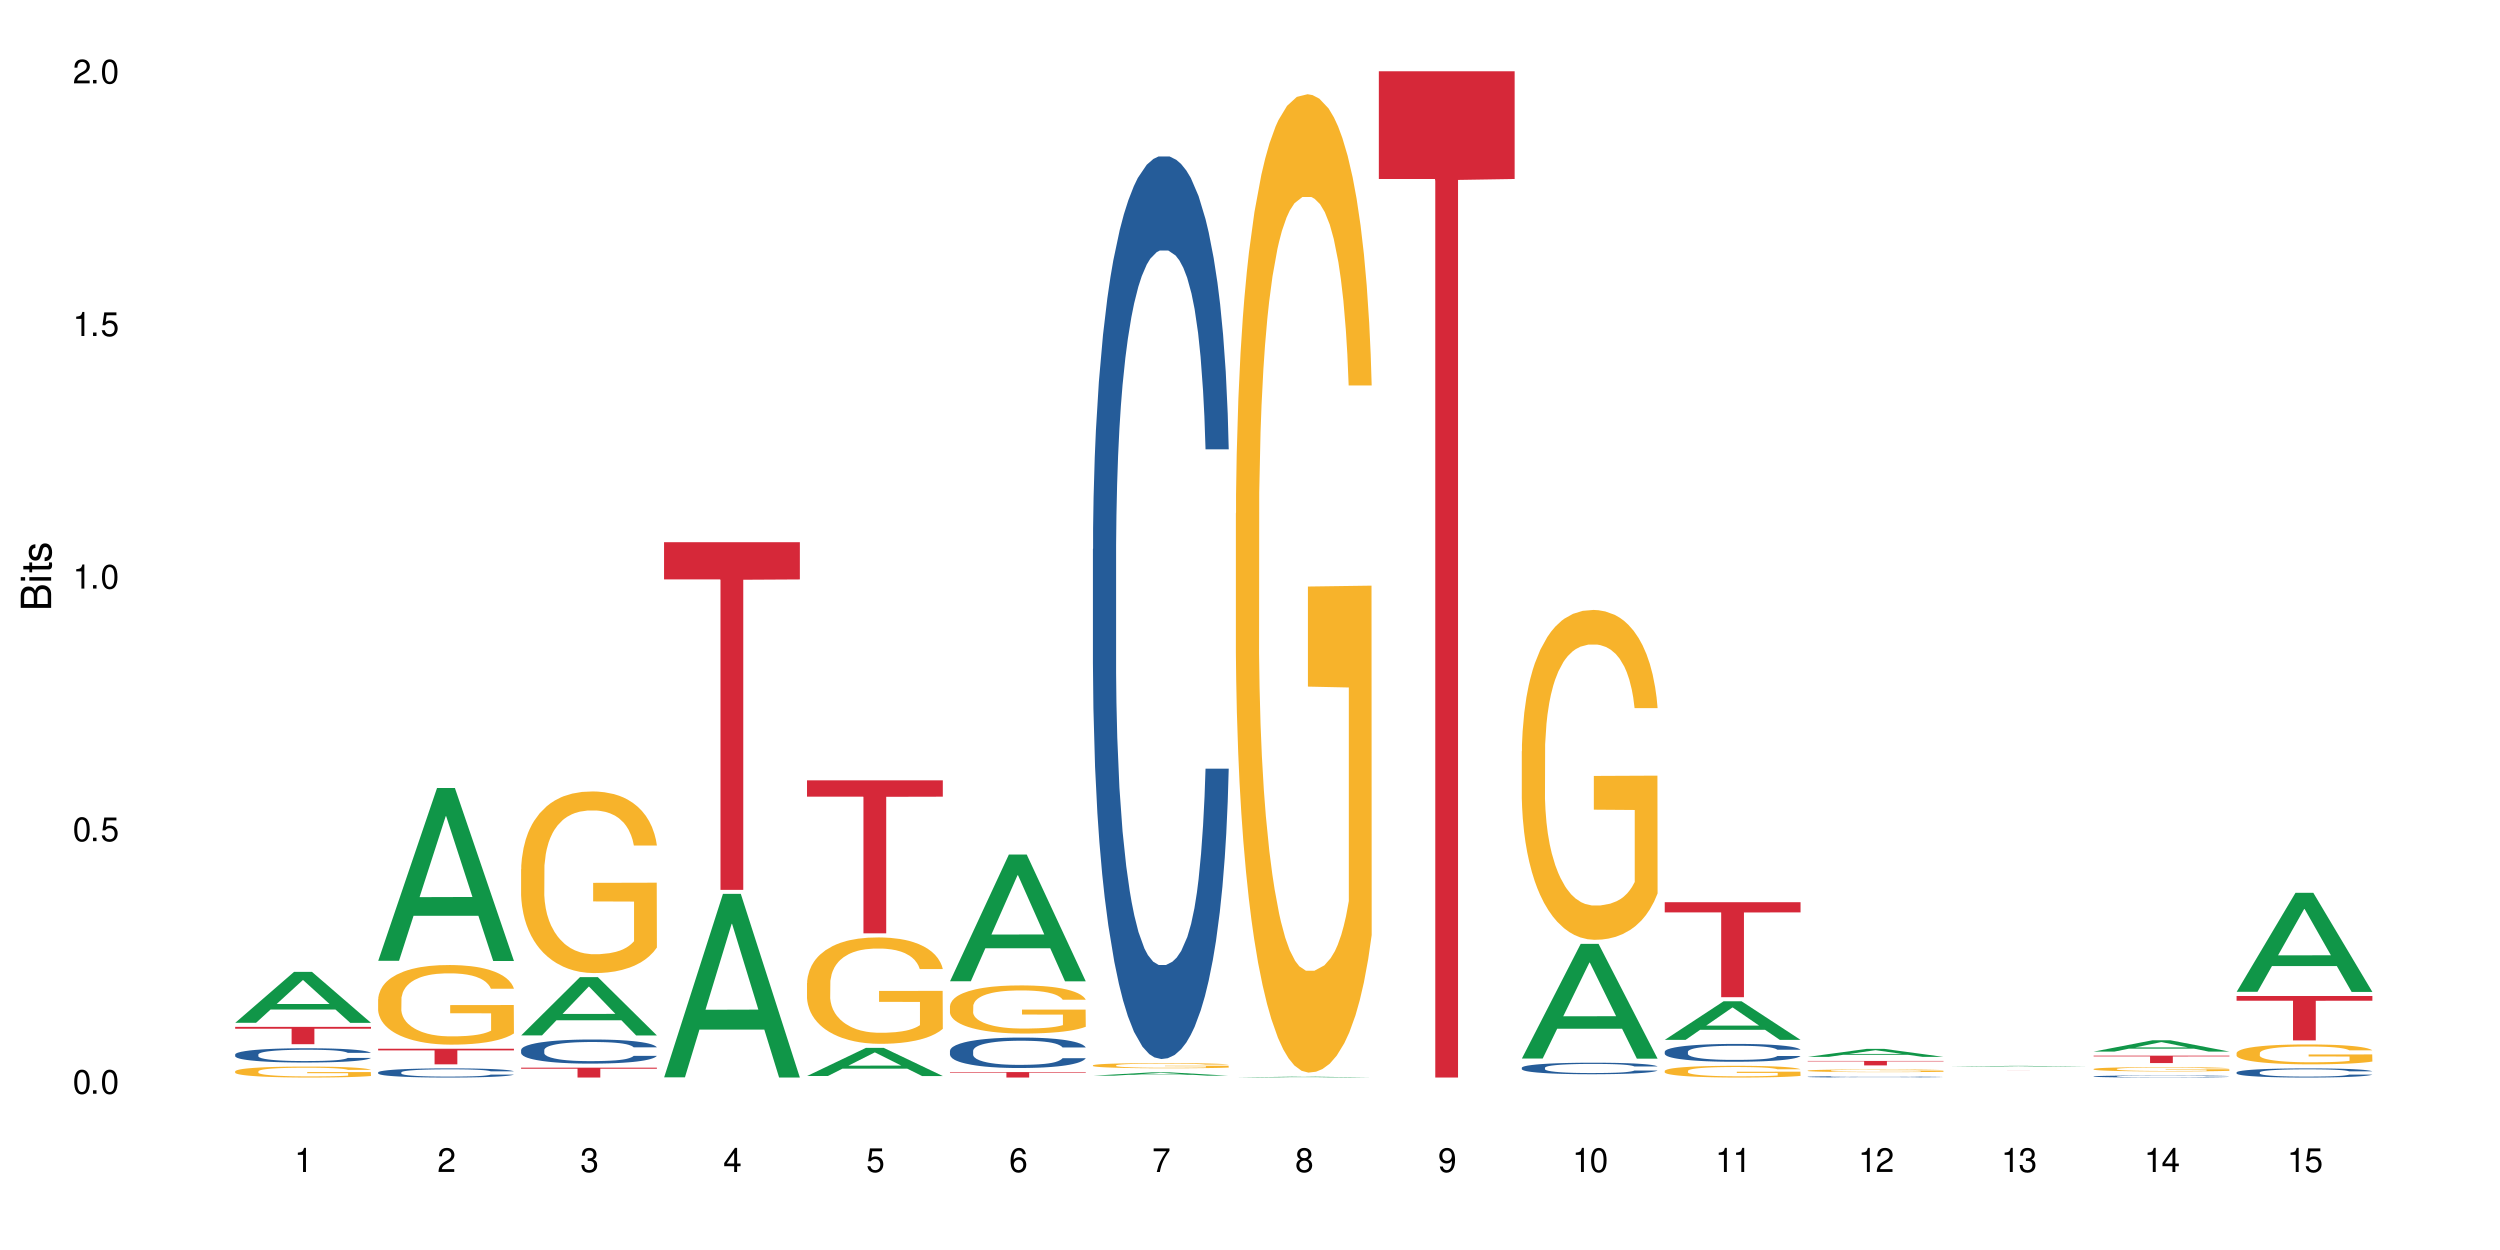 <?xml version="1.0" encoding="UTF-8"?>
<svg xmlns="http://www.w3.org/2000/svg" xmlns:xlink="http://www.w3.org/1999/xlink" width="720" height="360" viewBox="0 0 720 360">
<defs>
<g>
<g id="glyph-0-0">
</g>
<g id="glyph-0-1">
<path d="M 2.641 -6.938 C 2 -6.938 1.422 -6.656 1.078 -6.172 C 0.641 -5.562 0.406 -4.641 0.406 -3.359 C 0.406 -1.016 1.188 0.219 2.641 0.219 C 4.078 0.219 4.859 -1.016 4.859 -3.297 C 4.859 -4.641 4.656 -5.547 4.203 -6.172 C 3.844 -6.656 3.281 -6.938 2.641 -6.938 Z M 2.641 -6.188 C 3.547 -6.188 4 -5.25 4 -3.375 C 4 -1.406 3.562 -0.484 2.625 -0.484 C 1.734 -0.484 1.281 -1.438 1.281 -3.344 C 1.281 -5.25 1.734 -6.188 2.641 -6.188 Z M 2.641 -6.188 "/>
</g>
<g id="glyph-0-2">
<path d="M 1.828 -1 L 0.828 -1 L 0.828 0 L 1.828 0 Z M 1.828 -1 "/>
</g>
<g id="glyph-0-3">
<path d="M 4.562 -6.797 L 1.062 -6.797 L 0.547 -3.094 L 1.328 -3.094 C 1.719 -3.562 2.047 -3.734 2.578 -3.734 C 3.484 -3.734 4.062 -3.109 4.062 -2.094 C 4.062 -1.125 3.484 -0.531 2.578 -0.531 C 1.828 -0.531 1.375 -0.906 1.188 -1.672 L 0.328 -1.672 C 0.453 -1.109 0.547 -0.844 0.75 -0.594 C 1.125 -0.078 1.828 0.219 2.594 0.219 C 3.969 0.219 4.922 -0.781 4.922 -2.219 C 4.922 -3.562 4.031 -4.484 2.719 -4.484 C 2.25 -4.484 1.859 -4.359 1.469 -4.062 L 1.734 -5.969 L 4.562 -5.969 Z M 4.562 -6.797 "/>
</g>
<g id="glyph-0-4">
<path d="M 2.484 -4.938 L 2.484 0 L 3.328 0 L 3.328 -6.938 L 2.766 -6.938 C 2.469 -5.875 2.281 -5.734 0.984 -5.562 L 0.984 -4.938 Z M 2.484 -4.938 "/>
</g>
<g id="glyph-0-5">
<path d="M 4.859 -0.828 L 1.281 -0.828 C 1.359 -1.406 1.672 -1.781 2.5 -2.281 L 3.469 -2.828 C 4.406 -3.344 4.906 -4.062 4.906 -4.906 C 4.906 -5.484 4.672 -6.031 4.266 -6.406 C 3.859 -6.766 3.375 -6.938 2.719 -6.938 C 1.859 -6.938 1.219 -6.625 0.844 -6.031 C 0.609 -5.672 0.5 -5.234 0.484 -4.531 L 1.328 -4.531 C 1.359 -5.016 1.406 -5.281 1.531 -5.516 C 1.75 -5.938 2.188 -6.203 2.703 -6.203 C 3.469 -6.203 4.031 -5.641 4.031 -4.891 C 4.031 -4.344 3.719 -3.859 3.125 -3.516 L 2.234 -3 C 0.812 -2.172 0.406 -1.531 0.328 -0.016 L 4.859 -0.016 Z M 4.859 -0.828 "/>
</g>
<g id="glyph-0-6">
<path d="M 2.125 -3.188 L 2.578 -3.188 C 3.5 -3.188 3.984 -2.766 3.984 -1.922 C 3.984 -1.062 3.469 -0.531 2.594 -0.531 C 1.656 -0.531 1.203 -1 1.156 -2.016 L 0.312 -2.016 C 0.344 -1.453 0.438 -1.094 0.609 -0.781 C 0.953 -0.109 1.625 0.219 2.547 0.219 C 3.953 0.219 4.859 -0.625 4.859 -1.938 C 4.859 -2.828 4.516 -3.297 3.703 -3.594 C 4.344 -3.844 4.656 -4.328 4.656 -5.031 C 4.656 -6.219 3.875 -6.938 2.578 -6.938 C 1.203 -6.938 0.484 -6.172 0.453 -4.703 L 1.297 -4.703 C 1.312 -5.125 1.344 -5.359 1.453 -5.578 C 1.641 -5.969 2.062 -6.203 2.594 -6.203 C 3.344 -6.203 3.797 -5.75 3.797 -5 C 3.797 -4.516 3.609 -4.219 3.25 -4.047 C 3.016 -3.953 2.703 -3.922 2.125 -3.906 Z M 2.125 -3.188 "/>
</g>
<g id="glyph-0-7">
<path d="M 3.141 -1.672 L 3.141 0 L 3.984 0 L 3.984 -1.672 L 4.984 -1.672 L 4.984 -2.438 L 3.984 -2.438 L 3.984 -6.938 L 3.359 -6.938 L 0.266 -2.578 L 0.266 -1.672 Z M 3.141 -2.438 L 1 -2.438 L 3.141 -5.5 Z M 3.141 -2.438 "/>
</g>
<g id="glyph-0-8">
<path d="M 4.781 -5.125 C 4.609 -6.266 3.891 -6.938 2.844 -6.938 C 2.094 -6.938 1.422 -6.578 1.031 -5.953 C 0.594 -5.266 0.406 -4.422 0.406 -3.172 C 0.406 -2 0.578 -1.25 0.984 -0.641 C 1.359 -0.078 1.953 0.219 2.703 0.219 C 3.984 0.219 4.922 -0.75 4.922 -2.094 C 4.922 -3.375 4.062 -4.281 2.844 -4.281 C 2.172 -4.281 1.641 -4.031 1.281 -3.516 C 1.281 -5.234 1.828 -6.188 2.797 -6.188 C 3.391 -6.188 3.797 -5.797 3.938 -5.125 Z M 2.734 -3.531 C 3.547 -3.531 4.062 -2.953 4.062 -2.031 C 4.062 -1.156 3.484 -0.531 2.703 -0.531 C 1.922 -0.531 1.328 -1.188 1.328 -2.078 C 1.328 -2.938 1.906 -3.531 2.734 -3.531 Z M 2.734 -3.531 "/>
</g>
<g id="glyph-0-9">
<path d="M 4.984 -6.797 L 0.438 -6.797 L 0.438 -5.969 L 4.109 -5.969 C 2.5 -3.656 1.828 -2.234 1.328 0 L 2.219 0 C 2.594 -2.172 3.453 -4.047 4.984 -6.094 Z M 4.984 -6.797 "/>
</g>
<g id="glyph-0-10">
<path d="M 3.75 -3.656 C 4.469 -4.094 4.688 -4.438 4.688 -5.078 C 4.688 -6.172 3.844 -6.938 2.641 -6.938 C 1.438 -6.938 0.594 -6.172 0.594 -5.094 C 0.594 -4.438 0.812 -4.094 1.516 -3.656 C 0.734 -3.266 0.359 -2.703 0.359 -1.922 C 0.359 -0.656 1.281 0.219 2.641 0.219 C 3.984 0.219 4.922 -0.656 4.922 -1.922 C 4.922 -2.703 4.531 -3.266 3.75 -3.656 Z M 2.641 -6.188 C 3.359 -6.188 3.812 -5.75 3.812 -5.062 C 3.812 -4.406 3.344 -3.984 2.641 -3.984 C 1.922 -3.984 1.453 -4.406 1.453 -5.078 C 1.453 -5.75 1.922 -6.188 2.641 -6.188 Z M 2.641 -3.266 C 3.484 -3.266 4.062 -2.719 4.062 -1.906 C 4.062 -1.078 3.484 -0.531 2.625 -0.531 C 1.797 -0.531 1.219 -1.094 1.219 -1.906 C 1.219 -2.719 1.781 -3.266 2.641 -3.266 Z M 2.641 -3.266 "/>
</g>
<g id="glyph-0-11">
<path d="M 0.516 -1.578 C 0.672 -0.453 1.406 0.219 2.438 0.219 C 3.188 0.219 3.859 -0.141 4.266 -0.766 C 4.688 -1.453 4.891 -2.297 4.891 -3.547 C 4.891 -4.719 4.703 -5.453 4.312 -6.078 C 3.938 -6.641 3.344 -6.938 2.594 -6.938 C 1.297 -6.938 0.359 -5.969 0.359 -4.625 C 0.359 -3.344 1.234 -2.453 2.453 -2.453 C 3.094 -2.453 3.578 -2.672 4.016 -3.203 C 4 -1.484 3.469 -0.531 2.5 -0.531 C 1.906 -0.531 1.484 -0.906 1.359 -1.578 Z M 2.578 -6.203 C 3.375 -6.203 3.969 -5.531 3.969 -4.641 C 3.969 -3.797 3.391 -3.188 2.547 -3.188 C 1.734 -3.188 1.234 -3.766 1.234 -4.688 C 1.234 -5.562 1.797 -6.203 2.578 -6.203 Z M 2.578 -6.203 "/>
</g>
<g id="glyph-1-0">
</g>
<g id="glyph-1-1">
<path d="M 0 -0.953 L 0 -4.891 C 0 -5.719 -0.234 -6.344 -0.734 -6.797 C -1.188 -7.234 -1.812 -7.469 -2.5 -7.469 C -3.547 -7.469 -4.188 -7 -4.625 -5.875 C -4.984 -6.688 -5.625 -7.094 -6.531 -7.094 C -7.172 -7.094 -7.734 -6.859 -8.141 -6.391 C -8.562 -5.922 -8.75 -5.344 -8.75 -4.5 L -8.75 -0.953 Z M -4.984 -2.062 L -7.766 -2.062 L -7.766 -4.219 C -7.766 -4.844 -7.688 -5.203 -7.453 -5.5 C -7.219 -5.812 -6.859 -5.969 -6.375 -5.969 C -5.891 -5.969 -5.531 -5.812 -5.297 -5.5 C -5.062 -5.203 -4.984 -4.844 -4.984 -4.219 Z M -0.984 -2.062 L -4 -2.062 L -4 -4.781 C -4 -5.766 -3.438 -6.359 -2.484 -6.359 C -1.547 -6.359 -0.984 -5.766 -0.984 -4.781 Z M -0.984 -2.062 "/>
</g>
<g id="glyph-1-2">
<path d="M -6.281 -1.797 L -6.281 -0.797 L 0 -0.797 L 0 -1.797 Z M -8.75 -1.797 L -8.75 -0.797 L -7.484 -0.797 L -7.484 -1.797 Z M -8.75 -1.797 "/>
</g>
<g id="glyph-1-3">
<path d="M -6.281 -3.047 L -6.281 -2.016 L -8.016 -2.016 L -8.016 -1.016 L -6.281 -1.016 L -6.281 -0.172 L -5.469 -0.172 L -5.469 -1.016 L -0.719 -1.016 C -0.078 -1.016 0.281 -1.453 0.281 -2.234 C 0.281 -2.5 0.25 -2.719 0.188 -3.047 L -0.641 -3.047 C -0.609 -2.906 -0.594 -2.766 -0.594 -2.562 C -0.594 -2.141 -0.719 -2.016 -1.156 -2.016 L -5.469 -2.016 L -5.469 -3.047 Z M -6.281 -3.047 "/>
</g>
<g id="glyph-1-4">
<path d="M -4.531 -5.25 C -5.766 -5.25 -6.469 -4.422 -6.469 -2.969 C -6.469 -1.516 -5.719 -0.562 -4.547 -0.562 C -3.562 -0.562 -3.094 -1.062 -2.734 -2.562 L -2.516 -3.484 C -2.344 -4.188 -2.094 -4.469 -1.641 -4.469 C -1.047 -4.469 -0.641 -3.875 -0.641 -3 C -0.641 -2.453 -0.797 -2 -1.062 -1.75 C -1.25 -1.594 -1.422 -1.531 -1.875 -1.469 L -1.875 -0.406 C -0.422 -0.453 0.281 -1.266 0.281 -2.922 C 0.281 -4.5 -0.5 -5.516 -1.719 -5.516 C -2.656 -5.516 -3.172 -4.984 -3.469 -3.734 L -3.703 -2.766 C -3.891 -1.953 -4.156 -1.609 -4.594 -1.609 C -5.188 -1.609 -5.547 -2.125 -5.547 -2.938 C -5.547 -3.75 -5.203 -4.172 -4.531 -4.203 Z M -4.531 -5.25 "/>
</g>
</g>
</defs>
<rect x="-72" y="-36" width="864" height="432" fill="rgb(100%, 100%, 100%)" fill-opacity="1"/>
<path fill-rule="nonzero" fill="rgb(6.275%, 58.824%, 28.235%)" fill-opacity="1" d="M 67.73 294.562 L 67.773 294.551 L 84.695 279.891 L 89.836 279.891 L 106.844 294.578 L 100.867 294.578 L 96.605 290.742 L 77.926 290.742 L 73.75 294.562 L 67.73 294.562 L 79.723 289.156 L 94.895 289.145 L 87.328 282.289 L 87.246 282.277 L 87.16 282.316 L 79.684 289.145 L 79.723 289.156 Z M 67.73 294.562 "/>
<path fill-rule="nonzero" fill="rgb(14.51%, 36.078%, 60%)" fill-opacity="1" d="M 67.73 303.688 L 67.777 303.684 L 67.777 303.59 L 67.922 303.449 L 68.254 303.27 L 68.59 303.145 L 69.449 302.922 L 70.641 302.711 L 71.879 302.543 L 72.785 302.445 L 73.598 302.371 L 75.457 302.23 L 76.652 302.16 L 77.938 302.098 L 79.512 302.031 L 80.656 301.996 L 83.234 301.934 L 85.141 301.91 L 86.621 301.898 L 89.816 301.898 L 91.723 301.914 L 93.105 301.93 L 94.633 301.961 L 95.922 301.996 L 98.164 302.078 L 100.168 302.184 L 101.074 302.242 L 102.504 302.359 L 103.602 302.473 L 104.363 302.57 L 105.223 302.711 L 105.984 302.879 L 106.559 303.07 L 106.844 303.23 L 100.168 303.23 L 99.832 303.082 L 99.449 302.965 L 98.734 302.809 L 98.02 302.703 L 97.02 302.594 L 96.113 302.52 L 94.871 302.449 L 93.773 302.406 L 92.629 302.371 L 91.531 302.348 L 89.434 302.324 L 87 302.324 L 86.094 302.332 L 84.234 302.363 L 83.234 302.391 L 81.801 302.441 L 80.801 302.492 L 79.609 302.566 L 78.797 302.629 L 77.797 302.727 L 77.078 302.812 L 76.27 302.938 L 75.793 303.031 L 75.363 303.137 L 74.98 303.262 L 74.695 303.395 L 74.504 303.531 L 74.41 303.668 L 74.41 304.25 L 74.504 304.383 L 74.742 304.543 L 75.363 304.77 L 76.27 304.969 L 77.32 305.129 L 78.32 305.242 L 78.891 305.293 L 79.656 305.352 L 80.848 305.43 L 82.566 305.504 L 83.566 305.535 L 85.094 305.562 L 86.668 305.578 L 88.766 305.578 L 90.625 305.562 L 91.867 305.543 L 93.156 305.516 L 94.918 305.449 L 96.016 305.391 L 96.969 305.32 L 97.688 305.25 L 98.164 305.188 L 98.879 305.07 L 99.449 304.945 L 99.879 304.812 L 100.168 304.684 L 106.844 304.684 L 106.559 304.836 L 106.129 304.98 L 105.699 305.09 L 105.031 305.223 L 104.27 305.34 L 103.172 305.469 L 102.266 305.555 L 101.074 305.648 L 99.977 305.723 L 98.781 305.785 L 97.02 305.859 L 95.875 305.898 L 94.633 305.934 L 93.156 305.961 L 91.293 305.988 L 89.289 306.004 L 87.43 306.008 L 85.426 306 L 83.949 305.984 L 81.992 305.949 L 79.559 305.883 L 77.797 305.812 L 76.414 305.738 L 75.219 305.664 L 73.883 305.562 L 72.168 305.398 L 71.117 305.27 L 70.402 305.164 L 69.59 305.02 L 69.02 304.887 L 68.352 304.676 L 67.875 304.41 L 67.73 304.203 Z M 67.73 303.688 "/>
<path fill-rule="nonzero" fill="rgb(96.863%, 70.196%, 16.863%)" fill-opacity="1" d="M 67.73 308.523 L 67.777 308.523 L 67.777 308.465 L 67.969 308.336 L 68.445 308.156 L 69.066 308.008 L 69.734 307.891 L 70.164 307.832 L 70.879 307.746 L 71.5 307.684 L 73.074 307.551 L 75.078 307.43 L 76.172 307.379 L 77.414 307.328 L 79.18 307.273 L 79.988 307.254 L 82.469 307.207 L 85.285 307.18 L 88.383 307.172 L 89.816 307.172 L 91.77 307.184 L 94.441 307.219 L 95.969 307.246 L 97.16 307.273 L 98.402 307.312 L 99.926 307.371 L 101.359 307.438 L 102.504 307.508 L 103.648 307.594 L 104.602 307.688 L 105.414 307.789 L 106.129 307.91 L 106.559 308.012 L 106.844 308.113 L 100.215 308.113 L 99.832 308.012 L 99.402 307.934 L 98.688 307.836 L 97.973 307.77 L 97.258 307.715 L 95.922 307.637 L 94.777 307.594 L 93.344 307.551 L 91.961 307.527 L 90.387 307.508 L 89.434 307.504 L 86.906 307.504 L 84.617 307.523 L 83.281 307.547 L 82.328 307.57 L 80.992 307.613 L 80.18 307.648 L 79.703 307.672 L 78.273 307.758 L 77.32 307.84 L 76.793 307.895 L 76.125 307.98 L 75.648 308.059 L 75.125 308.176 L 74.84 308.262 L 74.457 308.457 L 74.41 308.977 L 74.551 309.09 L 74.84 309.207 L 75.219 309.309 L 75.793 309.422 L 76.363 309.504 L 77.367 309.617 L 78.227 309.691 L 78.891 309.742 L 80.18 309.82 L 80.703 309.844 L 81.945 309.895 L 83.234 309.938 L 84.809 309.973 L 86 309.988 L 87.906 310.004 L 90.34 310.004 L 93.203 309.984 L 95.016 309.961 L 96.254 309.941 L 97.066 309.918 L 98.066 309.887 L 98.781 309.859 L 99.449 309.828 L 100.262 309.777 L 100.262 309.09 L 88.48 309.086 L 88.48 308.762 L 106.797 308.758 L 106.844 309.887 L 105.844 309.965 L 104.602 310.039 L 103.41 310.098 L 102.168 310.148 L 100.406 310.203 L 98.973 310.238 L 96.781 310.277 L 94.777 310.305 L 92.676 310.32 L 90.816 310.328 L 88.621 310.332 L 86.668 310.328 L 84.57 310.309 L 82.898 310.285 L 81.371 310.258 L 79.848 310.219 L 77.938 310.16 L 76.699 310.109 L 75.41 310.051 L 74.121 309.977 L 72.977 309.898 L 72.215 309.84 L 71.453 309.77 L 70.641 309.684 L 69.879 309.586 L 69.305 309.496 L 68.781 309.395 L 68.398 309.297 L 68.016 309.168 L 67.828 309.066 L 67.73 308.977 Z M 67.73 308.523 "/>
<path fill-rule="nonzero" fill="rgb(83.922%, 15.686%, 22.353%)" fill-opacity="1" d="M 67.73 295.742 L 106.844 295.742 L 106.844 296.273 L 90.543 296.281 L 90.543 300.734 L 83.984 300.734 L 83.984 296.285 L 83.891 296.273 L 67.73 296.273 Z M 67.73 295.742 "/>
<path fill-rule="nonzero" fill="rgb(6.275%, 58.824%, 28.235%)" fill-opacity="1" d="M 108.902 276.715 L 108.945 276.668 L 125.867 226.938 L 131.008 226.938 L 148.016 276.762 L 142.039 276.762 L 137.777 263.758 L 119.098 263.758 L 114.922 276.715 L 108.902 276.715 L 120.895 258.375 L 136.062 258.328 L 128.5 235.078 L 128.418 235.031 L 128.332 235.172 L 120.855 258.328 L 120.895 258.375 Z M 108.902 276.715 "/>
<path fill-rule="nonzero" fill="rgb(14.51%, 36.078%, 60%)" fill-opacity="1" d="M 108.902 308.84 L 108.949 308.84 L 108.949 308.781 L 109.094 308.688 L 109.426 308.574 L 109.762 308.492 L 110.621 308.352 L 111.812 308.211 L 113.051 308.105 L 113.957 308.043 L 114.77 307.996 L 116.629 307.906 L 117.82 307.859 L 119.109 307.82 L 120.684 307.777 L 121.828 307.754 L 124.406 307.715 L 126.312 307.699 L 127.793 307.691 L 130.988 307.691 L 132.895 307.699 L 134.277 307.715 L 135.805 307.73 L 137.094 307.754 L 139.336 307.809 L 141.336 307.875 L 142.242 307.914 L 143.676 307.988 L 144.773 308.062 L 145.535 308.125 L 146.395 308.211 L 147.156 308.32 L 147.73 308.445 L 148.016 308.547 L 141.336 308.547 L 141.004 308.453 L 140.621 308.375 L 139.906 308.277 L 139.191 308.207 L 138.191 308.137 L 137.285 308.094 L 136.043 308.047 L 134.945 308.016 L 133.801 307.996 L 132.703 307.98 L 130.605 307.965 L 128.172 307.965 L 127.266 307.973 L 125.406 307.992 L 124.406 308.008 L 122.973 308.043 L 121.973 308.074 L 120.781 308.121 L 119.969 308.16 L 118.969 308.227 L 118.25 308.281 L 117.441 308.359 L 116.965 308.422 L 116.535 308.488 L 116.152 308.566 L 115.867 308.652 L 115.676 308.742 L 115.582 308.828 L 115.582 309.203 L 115.676 309.289 L 115.914 309.391 L 116.535 309.539 L 117.441 309.668 L 118.488 309.766 L 119.492 309.84 L 120.062 309.875 L 120.828 309.914 L 122.02 309.961 L 123.738 310.008 L 124.738 310.027 L 126.266 310.047 L 127.84 310.059 L 129.938 310.059 L 131.797 310.047 L 133.039 310.035 L 134.324 310.016 L 136.09 309.977 L 137.188 309.938 L 138.141 309.891 L 138.859 309.844 L 139.336 309.805 L 140.051 309.73 L 140.621 309.648 L 141.051 309.566 L 141.336 309.484 L 148.016 309.484 L 147.73 309.578 L 147.301 309.672 L 146.871 309.742 L 146.203 309.828 L 145.441 309.902 L 144.344 309.988 L 143.438 310.043 L 142.242 310.102 L 141.148 310.148 L 139.953 310.191 L 138.191 310.238 L 137.043 310.262 L 135.805 310.285 L 134.324 310.305 L 132.465 310.32 L 130.461 310.328 L 128.602 310.332 L 126.598 310.328 L 125.121 310.316 L 123.164 310.297 L 120.73 310.254 L 118.969 310.207 L 117.582 310.16 L 116.391 310.113 L 115.055 310.047 L 113.34 309.941 L 112.289 309.859 L 111.574 309.793 L 110.762 309.699 L 110.191 309.613 L 109.523 309.477 L 109.047 309.305 L 108.902 309.172 Z M 108.902 308.84 "/>
<path fill-rule="nonzero" fill="rgb(96.863%, 70.196%, 16.863%)" fill-opacity="1" d="M 108.902 287.75 L 108.949 287.73 L 108.949 287.309 L 109.141 286.367 L 109.617 285.07 L 110.238 284 L 110.906 283.164 L 111.336 282.723 L 112.051 282.094 L 112.672 281.633 L 114.246 280.691 L 116.25 279.812 L 117.344 279.434 L 118.586 279.078 L 120.352 278.68 L 121.16 278.535 L 123.641 278.199 L 126.457 277.988 L 129.555 277.926 L 130.988 277.949 L 132.941 278.031 L 135.613 278.262 L 137.141 278.473 L 138.332 278.68 L 139.574 278.953 L 141.098 279.371 L 142.531 279.875 L 143.676 280.379 L 144.82 281.004 L 145.773 281.676 L 146.586 282.41 L 147.301 283.289 L 147.73 284.023 L 148.016 284.754 L 141.387 284.754 L 141.004 284.023 L 140.574 283.457 L 139.859 282.766 L 139.145 282.262 L 138.43 281.863 L 137.094 281.32 L 135.949 280.984 L 134.516 280.691 L 133.133 280.504 L 131.559 280.379 L 130.605 280.336 L 128.078 280.336 L 125.789 280.48 L 124.453 280.648 L 123.5 280.816 L 122.164 281.133 L 121.352 281.383 L 120.875 281.551 L 119.445 282.199 L 118.488 282.785 L 117.965 283.184 L 117.297 283.812 L 116.82 284.379 L 116.297 285.215 L 116.008 285.844 L 115.629 287.27 L 115.582 291.039 L 115.723 291.836 L 116.008 292.691 L 116.391 293.445 L 116.965 294.242 L 117.535 294.852 L 118.539 295.668 L 119.395 296.211 L 120.062 296.566 L 121.352 297.133 L 121.875 297.32 L 123.117 297.699 L 124.406 297.992 L 125.98 298.242 L 127.172 298.371 L 129.078 298.473 L 131.512 298.473 L 134.375 298.348 L 136.188 298.18 L 137.426 298.012 L 138.238 297.867 L 139.238 297.637 L 139.953 297.426 L 140.621 297.195 L 141.434 296.84 L 141.434 291.836 L 129.652 291.812 L 129.652 289.469 L 147.969 289.445 L 148.016 297.637 L 147.016 298.203 L 145.773 298.746 L 144.582 299.164 L 143.34 299.52 L 141.578 299.918 L 140.145 300.172 L 137.949 300.465 L 135.949 300.652 L 133.848 300.777 L 131.988 300.84 L 129.793 300.863 L 127.84 300.82 L 125.742 300.695 L 124.07 300.527 L 122.543 300.316 L 121.02 300.047 L 119.109 299.605 L 117.871 299.25 L 116.582 298.809 L 115.293 298.285 L 114.148 297.719 L 113.387 297.281 L 112.625 296.777 L 111.812 296.148 L 111.051 295.438 L 110.477 294.789 L 109.953 294.055 L 109.57 293.363 L 109.188 292.422 L 108.996 291.668 L 108.902 291.016 Z M 108.902 287.75 "/>
<path fill-rule="nonzero" fill="rgb(83.922%, 15.686%, 22.353%)" fill-opacity="1" d="M 108.902 302.027 L 148.016 302.027 L 148.016 302.508 L 131.715 302.512 L 131.715 306.527 L 125.156 306.527 L 125.156 302.516 L 125.062 302.508 L 108.902 302.508 Z M 108.902 302.027 "/>
<path fill-rule="nonzero" fill="rgb(6.275%, 58.824%, 28.235%)" fill-opacity="1" d="M 150.074 298.199 L 150.117 298.184 L 167.039 281.414 L 172.18 281.414 L 189.188 298.215 L 183.211 298.215 L 178.949 293.828 L 160.27 293.828 L 156.09 298.199 L 150.074 298.199 L 162.066 292.016 L 177.234 292 L 169.672 284.16 L 169.59 284.145 L 169.504 284.191 L 162.027 292 L 162.066 292.016 Z M 150.074 298.199 "/>
<path fill-rule="nonzero" fill="rgb(14.51%, 36.078%, 60%)" fill-opacity="1" d="M 150.074 302.398 L 150.121 302.395 L 150.121 302.242 L 150.266 302 L 150.598 301.695 L 150.934 301.484 L 151.793 301.113 L 152.984 300.75 L 154.223 300.473 L 155.129 300.305 L 155.941 300.18 L 157.801 299.945 L 158.992 299.824 L 160.281 299.715 L 161.855 299.609 L 163 299.543 L 165.578 299.441 L 167.484 299.398 L 168.965 299.379 L 172.16 299.379 L 174.066 299.406 L 175.449 299.438 L 176.977 299.488 L 178.266 299.543 L 180.508 299.684 L 182.508 299.863 L 183.414 299.965 L 184.848 300.16 L 185.945 300.352 L 186.707 300.516 L 187.566 300.75 L 188.328 301.035 L 188.902 301.359 L 189.188 301.633 L 182.508 301.633 L 182.176 301.379 L 181.793 301.18 L 181.078 300.922 L 180.363 300.738 L 179.359 300.555 L 178.453 300.434 L 177.215 300.312 L 176.117 300.234 L 174.973 300.18 L 173.875 300.141 L 171.777 300.102 L 169.344 300.102 L 168.438 300.117 L 166.578 300.168 L 165.578 300.211 L 164.145 300.301 L 163.145 300.383 L 161.953 300.508 L 161.141 300.617 L 160.137 300.781 L 159.422 300.93 L 158.613 301.137 L 158.137 301.297 L 157.707 301.473 L 157.324 301.684 L 157.039 301.906 L 156.848 302.141 L 156.754 302.367 L 156.754 303.352 L 156.848 303.582 L 157.086 303.848 L 157.707 304.234 L 158.613 304.57 L 159.66 304.836 L 160.664 305.027 L 161.234 305.117 L 162 305.219 L 163.191 305.344 L 164.91 305.473 L 165.91 305.523 L 167.438 305.574 L 169.012 305.598 L 171.109 305.598 L 172.969 305.574 L 174.211 305.539 L 175.496 305.488 L 177.262 305.383 L 178.359 305.281 L 179.312 305.16 L 180.027 305.039 L 180.508 304.938 L 181.223 304.742 L 181.793 304.527 L 182.223 304.305 L 182.508 304.086 L 189.188 304.086 L 188.902 304.34 L 188.473 304.59 L 188.043 304.773 L 187.375 304.996 L 186.613 305.191 L 185.516 305.414 L 184.609 305.559 L 183.414 305.719 L 182.32 305.84 L 181.125 305.945 L 179.359 306.074 L 178.215 306.137 L 176.977 306.195 L 175.496 306.246 L 173.637 306.289 L 171.633 306.316 L 169.773 306.32 L 167.77 306.309 L 166.293 306.285 L 164.336 306.227 L 161.902 306.113 L 160.137 305.992 L 158.754 305.871 L 157.562 305.742 L 156.227 305.574 L 154.512 305.293 L 153.461 305.078 L 152.746 304.898 L 151.934 304.652 L 151.363 304.43 L 150.695 304.074 L 150.219 303.625 L 150.074 303.277 Z M 150.074 302.398 "/>
<path fill-rule="nonzero" fill="rgb(96.863%, 70.196%, 16.863%)" fill-opacity="1" d="M 150.074 250.34 L 150.121 250.293 L 150.121 249.336 L 150.312 247.188 L 150.789 244.227 L 151.41 241.789 L 152.078 239.879 L 152.508 238.875 L 153.223 237.441 L 153.844 236.391 L 155.418 234.238 L 157.418 232.234 L 158.516 231.371 L 159.758 230.559 L 161.523 229.652 L 162.332 229.316 L 164.812 228.555 L 167.629 228.074 L 170.727 227.934 L 172.16 227.98 L 174.113 228.172 L 176.785 228.695 L 178.312 229.176 L 179.504 229.652 L 180.746 230.273 L 182.27 231.23 L 183.703 232.375 L 184.848 233.523 L 185.992 234.957 L 186.945 236.484 L 187.758 238.156 L 188.473 240.164 L 188.902 241.836 L 189.188 243.508 L 182.559 243.508 L 182.176 241.836 L 181.746 240.547 L 181.031 238.969 L 180.316 237.824 L 179.602 236.914 L 178.266 235.672 L 177.121 234.906 L 175.688 234.238 L 174.305 233.809 L 172.73 233.523 L 171.777 233.426 L 169.25 233.426 L 166.961 233.762 L 165.625 234.145 L 164.672 234.527 L 163.336 235.242 L 162.523 235.816 L 162.047 236.199 L 160.617 237.68 L 159.66 239.016 L 159.137 239.926 L 158.469 241.359 L 157.992 242.648 L 157.469 244.559 L 157.18 245.992 L 156.801 249.242 L 156.754 257.84 L 156.895 259.656 L 157.18 261.617 L 157.562 263.336 L 158.137 265.152 L 158.707 266.539 L 159.711 268.402 L 160.566 269.645 L 161.234 270.453 L 162.523 271.746 L 163.047 272.176 L 164.289 273.035 L 165.578 273.703 L 167.148 274.277 L 168.344 274.562 L 170.25 274.805 L 172.684 274.805 L 175.547 274.516 L 177.359 274.133 L 178.598 273.75 L 179.41 273.418 L 180.41 272.891 L 181.125 272.414 L 181.793 271.887 L 182.605 271.074 L 182.605 259.656 L 170.824 259.609 L 170.824 254.258 L 189.141 254.211 L 189.188 272.891 L 188.188 274.18 L 186.945 275.426 L 185.754 276.379 L 184.512 277.191 L 182.746 278.098 L 181.316 278.672 L 179.121 279.34 L 177.121 279.773 L 175.02 280.059 L 173.16 280.203 L 170.965 280.25 L 169.012 280.152 L 166.91 279.867 L 165.242 279.484 L 163.715 279.008 L 162.191 278.387 L 160.281 277.383 L 159.043 276.57 L 157.754 275.566 L 156.465 274.371 L 155.32 273.082 L 154.559 272.078 L 153.793 270.934 L 152.984 269.5 L 152.219 267.875 L 151.648 266.395 L 151.125 264.723 L 150.742 263.145 L 150.359 260.996 L 150.168 259.273 L 150.074 257.793 Z M 150.074 250.34 "/>
<path fill-rule="nonzero" fill="rgb(83.922%, 15.686%, 22.353%)" fill-opacity="1" d="M 150.074 307.484 L 189.188 307.484 L 189.188 307.789 L 172.887 307.793 L 172.887 310.332 L 166.328 310.332 L 166.328 307.797 L 166.234 307.789 L 150.074 307.789 Z M 150.074 307.484 "/>
<path fill-rule="nonzero" fill="rgb(6.275%, 58.824%, 28.235%)" fill-opacity="1" d="M 191.246 310.281 L 191.289 310.234 L 208.211 257.438 L 213.352 257.438 L 230.359 310.332 L 224.383 310.332 L 220.121 296.523 L 201.441 296.523 L 197.262 310.281 L 191.246 310.281 L 203.238 290.812 L 218.406 290.766 L 210.844 266.082 L 210.762 266.031 L 210.676 266.18 L 203.195 290.766 L 203.238 290.812 Z M 191.246 310.281 "/>
<path fill-rule="nonzero" fill="rgb(83.922%, 15.686%, 22.353%)" fill-opacity="1" d="M 191.246 156.156 L 230.359 156.156 L 230.359 166.875 L 214.059 166.969 L 214.059 256.273 L 207.5 256.273 L 207.5 167.062 L 207.402 166.875 L 191.246 166.875 Z M 191.246 156.156 "/>
<path fill-rule="nonzero" fill="rgb(6.275%, 58.824%, 28.235%)" fill-opacity="1" d="M 232.418 309.891 L 232.461 309.883 L 249.383 301.789 L 254.523 301.789 L 271.531 309.898 L 265.555 309.898 L 261.293 307.781 L 242.613 307.781 L 238.434 309.891 L 232.418 309.891 L 244.41 306.906 L 259.578 306.898 L 252.016 303.113 L 251.934 303.105 L 251.848 303.129 L 244.367 306.898 L 244.41 306.906 Z M 232.418 309.891 "/>
<path fill-rule="nonzero" fill="rgb(96.863%, 70.196%, 16.863%)" fill-opacity="1" d="M 232.418 283.102 L 232.465 283.074 L 232.465 282.516 L 232.656 281.254 L 233.133 279.52 L 233.754 278.09 L 234.422 276.973 L 234.852 276.383 L 235.566 275.543 L 236.188 274.93 L 237.758 273.668 L 239.762 272.492 L 240.859 271.988 L 242.102 271.512 L 243.863 270.98 L 244.676 270.785 L 247.156 270.34 L 249.969 270.059 L 253.07 269.973 L 254.504 270.004 L 256.457 270.113 L 259.129 270.422 L 260.656 270.703 L 261.848 270.98 L 263.086 271.348 L 264.613 271.906 L 266.047 272.578 L 267.191 273.25 L 268.336 274.09 L 269.289 274.984 L 270.098 275.965 L 270.816 277.141 L 271.246 278.121 L 271.531 279.098 L 264.898 279.098 L 264.52 278.121 L 264.09 277.363 L 263.375 276.441 L 262.66 275.77 L 261.941 275.238 L 260.609 274.508 L 259.461 274.062 L 258.031 273.668 L 256.648 273.418 L 255.074 273.25 L 254.121 273.191 L 251.594 273.191 L 249.305 273.391 L 247.969 273.613 L 247.012 273.836 L 245.676 274.258 L 244.867 274.594 L 244.391 274.816 L 242.957 275.684 L 242.004 276.469 L 241.48 277 L 240.812 277.84 L 240.336 278.594 L 239.812 279.715 L 239.523 280.555 L 239.145 282.457 L 239.094 287.496 L 239.238 288.559 L 239.523 289.707 L 239.906 290.715 L 240.48 291.777 L 241.051 292.59 L 242.051 293.684 L 242.91 294.41 L 243.578 294.887 L 244.867 295.641 L 245.391 295.895 L 246.633 296.398 L 247.918 296.789 L 249.492 297.125 L 250.688 297.293 L 252.594 297.434 L 255.027 297.434 L 257.887 297.266 L 259.699 297.039 L 260.941 296.816 L 261.754 296.621 L 262.754 296.312 L 263.469 296.035 L 264.137 295.727 L 264.949 295.25 L 264.949 288.559 L 253.168 288.531 L 253.168 285.398 L 271.484 285.367 L 271.531 296.312 L 270.527 297.07 L 269.289 297.797 L 268.098 298.355 L 266.855 298.832 L 265.09 299.363 L 263.66 299.699 L 261.465 300.094 L 259.461 300.344 L 257.363 300.512 L 255.504 300.598 L 253.309 300.625 L 251.355 300.566 L 249.254 300.398 L 247.586 300.176 L 246.059 299.895 L 244.531 299.531 L 242.625 298.945 L 241.387 298.469 L 240.098 297.879 L 238.809 297.18 L 237.664 296.426 L 236.902 295.836 L 236.137 295.164 L 235.328 294.324 L 234.562 293.375 L 233.992 292.508 L 233.465 291.527 L 233.086 290.602 L 232.703 289.344 L 232.512 288.336 L 232.418 287.469 Z M 232.418 283.102 "/>
<path fill-rule="nonzero" fill="rgb(83.922%, 15.686%, 22.353%)" fill-opacity="1" d="M 232.418 224.727 L 271.531 224.727 L 271.531 229.445 L 255.23 229.484 L 255.23 268.809 L 248.672 268.809 L 248.672 229.527 L 248.574 229.445 L 232.418 229.445 Z M 232.418 224.727 "/>
<path fill-rule="nonzero" fill="rgb(6.275%, 58.824%, 28.235%)" fill-opacity="1" d="M 273.59 282.602 L 273.629 282.566 L 290.555 246.105 L 295.695 246.105 L 312.703 282.633 L 306.727 282.633 L 302.465 273.098 L 283.785 273.098 L 279.605 282.602 L 273.59 282.602 L 285.582 269.152 L 300.75 269.121 L 293.188 252.074 L 293.105 252.039 L 293.02 252.141 L 285.539 269.121 L 285.582 269.152 Z M 273.59 282.602 "/>
<path fill-rule="nonzero" fill="rgb(14.51%, 36.078%, 60%)" fill-opacity="1" d="M 273.59 302.637 L 273.637 302.629 L 273.637 302.438 L 273.781 302.133 L 274.113 301.746 L 274.449 301.484 L 275.305 301.012 L 276.5 300.555 L 277.738 300.203 L 278.645 299.992 L 279.457 299.832 L 281.316 299.535 L 282.508 299.383 L 283.797 299.246 L 285.371 299.113 L 286.516 299.031 L 289.09 298.902 L 291 298.848 L 292.477 298.824 L 295.672 298.824 L 297.582 298.855 L 298.965 298.895 L 300.492 298.961 L 301.777 299.031 L 304.02 299.207 L 306.023 299.434 L 306.93 299.559 L 308.363 299.809 L 309.457 300.051 L 310.223 300.258 L 311.082 300.555 L 311.844 300.914 L 312.414 301.324 L 312.703 301.668 L 306.023 301.668 L 305.691 301.348 L 305.309 301.098 L 304.594 300.77 L 303.879 300.539 L 302.875 300.305 L 301.969 300.152 L 300.73 300 L 299.633 299.906 L 298.488 299.832 L 297.391 299.785 L 295.293 299.738 L 292.859 299.738 L 291.953 299.754 L 290.094 299.816 L 289.09 299.871 L 287.66 299.984 L 286.66 300.09 L 285.465 300.25 L 284.656 300.387 L 283.652 300.594 L 282.938 300.777 L 282.129 301.043 L 281.648 301.242 L 281.223 301.469 L 280.84 301.73 L 280.555 302.012 L 280.363 302.309 L 280.266 302.598 L 280.266 303.84 L 280.363 304.129 L 280.602 304.465 L 281.223 304.953 L 282.129 305.379 L 283.176 305.715 L 284.18 305.953 L 284.75 306.066 L 285.516 306.195 L 286.707 306.355 L 288.422 306.516 L 289.426 306.578 L 290.953 306.645 L 292.527 306.676 L 294.625 306.676 L 296.484 306.645 L 297.727 306.602 L 299.012 306.539 L 300.777 306.402 L 301.875 306.273 L 302.828 306.121 L 303.543 305.969 L 304.02 305.844 L 304.738 305.594 L 305.309 305.32 L 305.738 305.039 L 306.023 304.77 L 312.703 304.77 L 312.414 305.09 L 311.988 305.402 L 311.559 305.633 L 310.891 305.914 L 310.125 306.164 L 309.027 306.441 L 308.121 306.629 L 306.93 306.828 L 305.832 306.98 L 304.641 307.117 L 302.875 307.277 L 301.73 307.355 L 300.492 307.43 L 299.012 307.492 L 297.152 307.547 L 295.148 307.582 L 293.289 307.59 L 291.285 307.574 L 289.805 307.539 L 287.852 307.469 L 285.418 307.324 L 283.652 307.172 L 282.27 307.02 L 281.078 306.859 L 279.742 306.645 L 278.023 306.289 L 276.977 306.02 L 276.262 305.793 L 275.449 305.48 L 274.875 305.199 L 274.211 304.754 L 273.73 304.184 L 273.59 303.742 Z M 273.59 302.637 "/>
<path fill-rule="nonzero" fill="rgb(96.863%, 70.196%, 16.863%)" fill-opacity="1" d="M 273.59 289.734 L 273.637 289.723 L 273.637 289.469 L 273.828 288.898 L 274.305 288.113 L 274.926 287.469 L 275.594 286.961 L 276.023 286.695 L 276.738 286.316 L 277.355 286.039 L 278.93 285.469 L 280.934 284.938 L 282.031 284.711 L 283.273 284.496 L 285.035 284.254 L 285.848 284.164 L 288.328 283.961 L 291.141 283.836 L 294.242 283.797 L 295.672 283.812 L 297.629 283.859 L 300.301 284 L 301.828 284.129 L 303.02 284.254 L 304.258 284.418 L 305.785 284.672 L 307.215 284.977 L 308.363 285.277 L 309.508 285.66 L 310.461 286.062 L 311.27 286.508 L 311.988 287.039 L 312.414 287.48 L 312.703 287.926 L 306.07 287.926 L 305.691 287.48 L 305.262 287.141 L 304.547 286.723 L 303.832 286.418 L 303.113 286.18 L 301.777 285.848 L 300.633 285.645 L 299.203 285.469 L 297.82 285.355 L 296.246 285.277 L 295.293 285.254 L 292.766 285.254 L 290.473 285.344 L 289.141 285.445 L 288.184 285.543 L 286.848 285.734 L 286.039 285.887 L 285.562 285.988 L 284.129 286.379 L 283.176 286.734 L 282.652 286.977 L 281.984 287.355 L 281.508 287.695 L 280.98 288.203 L 280.695 288.582 L 280.316 289.445 L 280.266 291.723 L 280.41 292.203 L 280.695 292.723 L 281.078 293.18 L 281.648 293.66 L 282.223 294.027 L 283.223 294.52 L 284.082 294.848 L 284.75 295.062 L 286.039 295.406 L 286.562 295.52 L 287.805 295.746 L 289.09 295.926 L 290.664 296.078 L 291.859 296.152 L 293.766 296.215 L 296.199 296.215 L 299.059 296.141 L 300.871 296.039 L 302.113 295.938 L 302.922 295.848 L 303.926 295.711 L 304.641 295.582 L 305.309 295.445 L 306.121 295.23 L 306.121 292.203 L 294.34 292.191 L 294.34 290.773 L 312.656 290.762 L 312.703 295.711 L 311.699 296.051 L 310.461 296.379 L 309.27 296.633 L 308.027 296.848 L 306.262 297.09 L 304.832 297.242 L 302.637 297.418 L 300.633 297.531 L 298.535 297.609 L 296.676 297.648 L 294.48 297.66 L 292.527 297.633 L 290.426 297.559 L 288.758 297.457 L 287.23 297.328 L 285.703 297.164 L 283.797 296.898 L 282.555 296.684 L 281.27 296.418 L 279.98 296.102 L 278.836 295.762 L 278.074 295.496 L 277.309 295.191 L 276.5 294.812 L 275.734 294.379 L 275.164 293.988 L 274.637 293.547 L 274.258 293.129 L 273.875 292.559 L 273.684 292.102 L 273.59 291.711 Z M 273.59 289.734 "/>
<path fill-rule="nonzero" fill="rgb(83.922%, 15.686%, 22.353%)" fill-opacity="1" d="M 273.59 308.754 L 312.703 308.754 L 312.703 308.922 L 296.402 308.922 L 296.402 310.332 L 289.844 310.332 L 289.844 308.926 L 289.746 308.922 L 273.59 308.922 Z M 273.59 308.754 "/>
<path fill-rule="nonzero" fill="rgb(6.275%, 58.824%, 28.235%)" fill-opacity="1" d="M 314.762 309.797 L 314.801 309.797 L 331.727 308.832 L 336.867 308.832 L 353.875 309.801 L 347.898 309.801 L 343.637 309.547 L 324.957 309.547 L 320.777 309.797 L 314.762 309.797 L 326.754 309.441 L 341.922 309.441 L 334.359 308.988 L 334.273 308.988 L 334.191 308.992 L 326.711 309.441 L 326.754 309.441 Z M 314.762 309.797 "/>
<path fill-rule="nonzero" fill="rgb(14.51%, 36.078%, 60%)" fill-opacity="1" d="M 314.762 158.164 L 314.809 157.926 L 314.809 152.223 L 314.953 143.195 L 315.285 131.789 L 315.621 123.949 L 316.477 109.93 L 317.672 96.387 L 318.91 85.934 L 319.816 79.754 L 320.629 75 L 322.488 66.211 L 323.68 61.695 L 324.969 57.656 L 326.543 53.617 L 327.688 51.242 L 330.262 47.441 L 332.172 45.777 L 333.648 45.062 L 336.844 45.062 L 338.754 46.016 L 340.137 47.203 L 341.664 49.102 L 342.949 51.242 L 345.191 56.469 L 347.195 63.121 L 348.102 66.922 L 349.531 74.289 L 350.629 81.418 L 351.395 87.594 L 352.25 96.387 L 353.016 107.078 L 353.586 119.195 L 353.875 129.414 L 347.195 129.414 L 346.863 119.91 L 346.48 112.543 L 345.766 102.801 L 345.051 95.91 L 344.047 89.02 L 343.141 84.508 L 341.902 79.992 L 340.805 77.141 L 339.66 75 L 338.562 73.578 L 336.465 72.152 L 334.031 72.152 L 333.125 72.625 L 331.266 74.527 L 330.262 76.191 L 328.832 79.516 L 327.832 82.605 L 326.637 87.355 L 325.828 91.398 L 324.824 97.574 L 324.109 103.039 L 323.297 110.879 L 322.82 116.82 L 322.391 123.473 L 322.012 131.312 L 321.727 139.629 L 321.535 148.422 L 321.438 156.977 L 321.438 193.805 L 321.535 202.359 L 321.773 212.336 L 322.391 226.832 L 323.297 239.426 L 324.348 249.402 L 325.352 256.531 L 325.922 259.859 L 326.684 263.66 L 327.879 268.414 L 329.594 273.164 L 330.598 275.066 L 332.121 276.965 L 333.695 277.918 L 335.797 277.918 L 337.656 276.965 L 338.895 275.777 L 340.184 273.879 L 341.949 269.84 L 343.047 266.035 L 344 261.523 L 344.715 257.008 L 345.191 253.207 L 345.906 245.84 L 346.48 237.762 L 346.91 229.445 L 347.195 221.367 L 353.875 221.367 L 353.586 230.871 L 353.16 240.137 L 352.73 247.027 L 352.062 255.344 L 351.297 262.711 L 350.199 271.027 L 349.293 276.492 L 348.102 282.43 L 347.004 286.945 L 345.812 290.984 L 344.047 295.738 L 342.902 298.113 L 341.664 300.25 L 340.184 302.152 L 338.324 303.816 L 336.32 304.766 L 334.461 305.004 L 332.457 304.527 L 330.977 303.578 L 329.023 301.441 L 326.59 297.164 L 324.824 292.648 L 323.441 288.133 L 322.25 283.383 L 320.914 276.965 L 319.195 266.512 L 318.148 258.434 L 317.434 251.781 L 316.621 242.512 L 316.047 234.199 L 315.379 220.891 L 314.902 204.023 L 314.762 190.953 Z M 314.762 158.164 "/>
<path fill-rule="nonzero" fill="rgb(96.863%, 70.196%, 16.863%)" fill-opacity="1" d="M 314.762 306.809 L 314.809 306.809 L 314.809 306.781 L 315 306.719 L 315.477 306.637 L 316.098 306.566 L 316.766 306.512 L 317.191 306.48 L 317.91 306.441 L 318.527 306.41 L 320.102 306.348 L 322.105 306.289 L 323.203 306.266 L 324.445 306.242 L 326.207 306.219 L 327.02 306.207 L 329.5 306.184 L 332.312 306.172 L 335.414 306.168 L 336.844 306.168 L 338.801 306.176 L 341.473 306.191 L 343 306.203 L 344.191 306.219 L 345.43 306.234 L 346.957 306.262 L 348.387 306.297 L 349.531 306.328 L 350.68 306.367 L 351.633 306.414 L 352.441 306.461 L 353.16 306.52 L 353.586 306.566 L 353.875 306.613 L 347.242 306.613 L 346.863 306.566 L 346.434 306.531 L 345.719 306.484 L 345 306.453 L 344.285 306.426 L 342.949 306.391 L 341.805 306.367 L 340.375 306.348 L 338.992 306.336 L 337.418 306.328 L 336.465 306.324 L 333.938 306.324 L 331.645 306.336 L 330.309 306.348 L 329.355 306.355 L 328.02 306.379 L 327.211 306.395 L 326.734 306.406 L 325.301 306.445 L 324.348 306.484 L 323.824 306.512 L 323.156 306.551 L 322.68 306.59 L 322.152 306.645 L 321.867 306.688 L 321.484 306.777 L 321.438 307.027 L 321.582 307.078 L 321.867 307.133 L 322.25 307.184 L 322.82 307.234 L 323.395 307.273 L 324.395 307.328 L 325.254 307.363 L 325.922 307.387 L 327.211 307.426 L 327.734 307.438 L 328.977 307.461 L 330.262 307.48 L 331.836 307.496 L 333.031 307.504 L 334.938 307.512 L 337.371 307.512 L 340.23 307.504 L 342.043 307.492 L 343.285 307.48 L 344.094 307.473 L 345.098 307.457 L 345.812 307.445 L 346.48 307.43 L 347.293 307.406 L 347.293 307.078 L 335.508 307.074 L 335.508 306.922 L 353.824 306.922 L 353.875 307.457 L 352.871 307.492 L 351.633 307.531 L 350.438 307.559 L 349.199 307.582 L 347.434 307.605 L 346.004 307.621 L 343.809 307.641 L 341.805 307.656 L 339.707 307.664 L 337.848 307.668 L 335.652 307.668 L 333.695 307.664 L 331.598 307.656 L 329.93 307.645 L 328.402 307.633 L 326.875 307.613 L 324.969 307.586 L 323.727 307.562 L 322.441 307.535 L 321.152 307.5 L 320.008 307.461 L 319.246 307.434 L 318.48 307.402 L 317.672 307.359 L 316.906 307.312 L 316.336 307.27 L 315.809 307.223 L 315.43 307.176 L 315.047 307.117 L 314.855 307.066 L 314.762 307.023 Z M 314.762 306.809 "/>
<path fill-rule="nonzero" fill="rgb(6.275%, 58.824%, 28.235%)" fill-opacity="1" d="M 355.934 310.332 L 355.973 310.332 L 372.898 310.074 L 378.039 310.074 L 395.047 310.332 L 389.07 310.332 L 384.809 310.266 L 366.129 310.266 L 361.949 310.332 L 355.934 310.332 L 367.926 310.238 L 383.094 310.238 L 375.531 310.117 L 375.363 310.117 L 367.883 310.238 L 367.926 310.238 Z M 355.934 310.332 "/>
<path fill-rule="nonzero" fill="rgb(96.863%, 70.196%, 16.863%)" fill-opacity="1" d="M 355.934 147.82 L 355.98 147.562 L 355.98 142.418 L 356.172 130.836 L 356.648 114.883 L 357.27 101.758 L 357.938 91.465 L 358.363 86.062 L 359.082 78.344 L 359.699 72.68 L 361.273 61.102 L 363.277 50.293 L 364.375 45.66 L 365.613 41.285 L 367.379 36.398 L 368.191 34.598 L 370.672 30.48 L 373.484 27.906 L 376.586 27.133 L 378.016 27.391 L 379.973 28.418 L 382.645 31.25 L 384.172 33.824 L 385.363 36.398 L 386.602 39.742 L 388.129 44.891 L 389.559 51.066 L 390.703 57.242 L 391.848 64.961 L 392.805 73.195 L 393.613 82.203 L 394.328 93.012 L 394.758 102.016 L 395.047 111.023 L 388.414 111.023 L 388.035 102.016 L 387.605 95.07 L 386.891 86.578 L 386.172 80.402 L 385.457 75.512 L 384.121 68.82 L 382.977 64.703 L 381.547 61.102 L 380.164 58.785 L 378.59 57.242 L 377.637 56.727 L 375.105 56.727 L 372.816 58.527 L 371.48 60.586 L 370.527 62.645 L 369.191 66.504 L 368.383 69.594 L 367.906 71.652 L 366.473 79.629 L 365.52 86.836 L 364.996 91.723 L 364.328 99.441 L 363.852 106.391 L 363.324 116.684 L 363.039 124.406 L 362.656 141.902 L 362.609 188.223 L 362.754 198 L 363.039 208.551 L 363.422 217.816 L 363.992 227.594 L 364.566 235.059 L 365.566 245.094 L 366.426 251.781 L 367.094 256.156 L 368.383 263.105 L 368.906 265.422 L 370.148 270.055 L 371.434 273.656 L 373.008 276.746 L 374.199 278.289 L 376.109 279.574 L 378.543 279.574 L 381.402 278.031 L 383.215 275.973 L 384.457 273.914 L 385.266 272.113 L 386.27 269.281 L 386.984 266.707 L 387.652 263.879 L 388.461 259.504 L 388.461 198 L 376.68 197.742 L 376.68 168.922 L 394.996 168.664 L 395.047 269.281 L 394.043 276.23 L 392.805 282.922 L 391.609 288.066 L 390.371 292.441 L 388.605 297.332 L 387.176 300.418 L 384.98 304.02 L 382.977 306.336 L 380.879 307.883 L 379.02 308.652 L 376.824 308.91 L 374.867 308.395 L 372.77 306.852 L 371.102 304.793 L 369.574 302.219 L 368.047 298.875 L 366.141 293.473 L 364.898 289.098 L 363.613 283.691 L 362.324 277.258 L 361.18 270.312 L 360.414 264.906 L 359.652 258.73 L 358.844 251.012 L 358.078 242.262 L 357.508 234.285 L 356.98 225.277 L 356.602 216.785 L 356.219 205.207 L 356.027 195.941 L 355.934 187.965 Z M 355.934 147.82 "/>
<path fill-rule="nonzero" fill="rgb(83.922%, 15.686%, 22.353%)" fill-opacity="1" d="M 397.105 20.527 L 436.219 20.527 L 436.219 51.547 L 419.914 51.82 L 419.914 310.332 L 413.359 310.332 L 413.359 52.094 L 413.262 51.547 L 397.105 51.547 Z M 397.105 20.527 "/>
<path fill-rule="nonzero" fill="rgb(6.275%, 58.824%, 28.235%)" fill-opacity="1" d="M 438.277 304.867 L 438.316 304.836 L 455.242 271.832 L 460.383 271.832 L 477.387 304.898 L 471.414 304.898 L 467.152 296.266 L 448.473 296.266 L 444.293 304.867 L 438.277 304.867 L 450.27 292.695 L 465.438 292.664 L 457.875 277.234 L 457.789 277.203 L 457.707 277.297 L 450.227 292.664 L 450.27 292.695 Z M 438.277 304.867 "/>
<path fill-rule="nonzero" fill="rgb(14.51%, 36.078%, 60%)" fill-opacity="1" d="M 438.277 307.508 L 438.324 307.504 L 438.324 307.43 L 438.465 307.316 L 438.801 307.172 L 439.133 307.07 L 439.992 306.891 L 441.184 306.719 L 442.426 306.586 L 443.332 306.504 L 444.141 306.445 L 446.004 306.332 L 447.195 306.273 L 448.484 306.223 L 450.059 306.172 L 451.203 306.141 L 453.777 306.094 L 455.688 306.07 L 457.164 306.062 L 460.359 306.062 L 462.27 306.074 L 463.652 306.09 L 465.176 306.113 L 466.465 306.141 L 468.707 306.207 L 470.711 306.293 L 471.617 306.344 L 473.047 306.438 L 474.145 306.527 L 474.91 306.605 L 475.766 306.719 L 476.531 306.855 L 477.102 307.008 L 477.387 307.141 L 470.711 307.141 L 470.375 307.02 L 469.996 306.926 L 469.281 306.801 L 468.562 306.711 L 467.562 306.625 L 466.656 306.566 L 465.418 306.508 L 464.32 306.473 L 463.176 306.445 L 462.078 306.426 L 459.977 306.41 L 457.547 306.41 L 456.641 306.414 L 454.781 306.438 L 453.777 306.461 L 452.348 306.504 L 451.344 306.543 L 450.152 306.602 L 449.34 306.656 L 448.34 306.734 L 447.625 306.805 L 446.812 306.902 L 446.336 306.98 L 445.906 307.062 L 445.527 307.164 L 445.238 307.27 L 445.047 307.383 L 444.953 307.492 L 444.953 307.961 L 445.047 308.07 L 445.289 308.199 L 445.906 308.383 L 446.812 308.543 L 447.863 308.672 L 448.863 308.762 L 449.438 308.805 L 450.199 308.855 L 451.395 308.914 L 453.109 308.977 L 454.113 309 L 455.637 309.023 L 457.211 309.035 L 459.312 309.035 L 461.172 309.023 L 462.41 309.008 L 463.699 308.984 L 465.465 308.934 L 466.562 308.883 L 467.516 308.828 L 468.23 308.77 L 468.707 308.719 L 469.422 308.625 L 469.996 308.523 L 470.426 308.418 L 470.711 308.312 L 477.387 308.312 L 477.102 308.434 L 476.672 308.555 L 476.242 308.641 L 475.574 308.746 L 474.812 308.84 L 473.715 308.949 L 472.809 309.016 L 471.617 309.094 L 470.52 309.152 L 469.328 309.203 L 467.562 309.262 L 466.418 309.293 L 465.176 309.32 L 463.699 309.344 L 461.84 309.367 L 459.836 309.379 L 457.977 309.383 L 455.973 309.375 L 454.492 309.363 L 452.539 309.336 L 450.105 309.281 L 448.34 309.223 L 446.957 309.168 L 445.766 309.105 L 444.43 309.023 L 442.711 308.891 L 441.664 308.785 L 440.945 308.703 L 440.137 308.582 L 439.562 308.477 L 438.895 308.309 L 438.418 308.094 L 438.277 307.926 Z M 438.277 307.508 "/>
<path fill-rule="nonzero" fill="rgb(96.863%, 70.196%, 16.863%)" fill-opacity="1" d="M 438.277 216.355 L 438.324 216.266 L 438.324 214.531 L 438.516 210.629 L 438.992 205.246 L 439.609 200.824 L 440.277 197.352 L 440.707 195.531 L 441.422 192.926 L 442.043 191.02 L 443.617 187.113 L 445.621 183.469 L 446.719 181.906 L 447.957 180.434 L 449.723 178.785 L 450.535 178.176 L 453.016 176.789 L 455.828 175.922 L 458.93 175.66 L 460.359 175.746 L 462.316 176.094 L 464.988 177.051 L 466.512 177.918 L 467.707 178.785 L 468.945 179.914 L 470.473 181.648 L 471.902 183.73 L 473.047 185.812 L 474.191 188.414 L 475.148 191.191 L 475.957 194.23 L 476.672 197.871 L 477.102 200.91 L 477.387 203.945 L 470.758 203.945 L 470.375 200.91 L 469.949 198.566 L 469.23 195.703 L 468.516 193.621 L 467.801 191.973 L 466.465 189.719 L 465.32 188.328 L 463.891 187.113 L 462.508 186.332 L 460.934 185.812 L 459.977 185.641 L 457.449 185.641 L 455.16 186.246 L 453.824 186.941 L 452.871 187.633 L 451.535 188.938 L 450.727 189.977 L 450.246 190.672 L 448.816 193.359 L 447.863 195.789 L 447.34 197.438 L 446.672 200.043 L 446.195 202.383 L 445.668 205.855 L 445.383 208.457 L 445 214.359 L 444.953 229.977 L 445.098 233.273 L 445.383 236.832 L 445.766 239.953 L 446.336 243.25 L 446.91 245.766 L 447.91 249.152 L 448.77 251.406 L 449.438 252.883 L 450.727 255.223 L 451.25 256.004 L 452.488 257.566 L 453.777 258.781 L 455.352 259.824 L 456.543 260.344 L 458.453 260.777 L 460.883 260.777 L 463.746 260.258 L 465.559 259.562 L 466.801 258.867 L 467.609 258.262 L 468.613 257.309 L 469.328 256.438 L 469.996 255.484 L 470.805 254.008 L 470.805 233.273 L 459.023 233.188 L 459.023 223.469 L 477.34 223.383 L 477.387 257.309 L 476.387 259.648 L 475.148 261.906 L 473.953 263.641 L 472.715 265.117 L 470.949 266.766 L 469.52 267.805 L 467.324 269.02 L 465.32 269.801 L 463.223 270.32 L 461.363 270.582 L 459.168 270.668 L 457.211 270.496 L 455.113 269.973 L 453.445 269.281 L 451.918 268.414 L 450.391 267.285 L 448.484 265.461 L 447.242 263.988 L 445.953 262.164 L 444.668 259.996 L 443.523 257.652 L 442.758 255.832 L 441.996 253.75 L 441.184 251.145 L 440.422 248.195 L 439.848 245.508 L 439.324 242.469 L 438.941 239.605 L 438.562 235.703 L 438.371 232.578 L 438.277 229.891 Z M 438.277 216.355 "/>
<path fill-rule="nonzero" fill="rgb(6.275%, 58.824%, 28.235%)" fill-opacity="1" d="M 479.445 299.473 L 479.488 299.465 L 496.414 288.355 L 501.551 288.355 L 518.559 299.484 L 512.586 299.484 L 508.32 296.578 L 489.645 296.578 L 485.465 299.473 L 479.445 299.473 L 491.441 295.379 L 506.609 295.367 L 499.047 290.172 L 498.961 290.16 L 498.879 290.191 L 491.398 295.367 L 491.441 295.379 Z M 479.445 299.473 "/>
<path fill-rule="nonzero" fill="rgb(14.51%, 36.078%, 60%)" fill-opacity="1" d="M 479.445 302.883 L 479.496 302.879 L 479.496 302.766 L 479.637 302.59 L 479.973 302.363 L 480.305 302.207 L 481.164 301.93 L 482.355 301.664 L 483.598 301.457 L 484.504 301.336 L 485.312 301.238 L 487.176 301.066 L 488.367 300.977 L 489.656 300.898 L 491.23 300.816 L 492.375 300.77 L 494.949 300.695 L 496.855 300.664 L 498.336 300.648 L 501.531 300.648 L 503.441 300.668 L 504.824 300.691 L 506.348 300.727 L 507.637 300.77 L 509.879 300.875 L 511.883 301.004 L 512.789 301.082 L 514.219 301.227 L 515.316 301.367 L 516.078 301.488 L 516.938 301.664 L 517.703 301.875 L 518.273 302.113 L 518.559 302.316 L 511.883 302.316 L 511.547 302.129 L 511.168 301.98 L 510.453 301.789 L 509.734 301.652 L 508.734 301.516 L 507.828 301.43 L 506.586 301.34 L 505.492 301.281 L 504.348 301.238 L 503.25 301.211 L 501.148 301.184 L 498.719 301.184 L 497.812 301.191 L 495.949 301.23 L 494.949 301.262 L 493.52 301.328 L 492.516 301.391 L 491.324 301.484 L 490.512 301.562 L 489.512 301.688 L 488.797 301.793 L 487.984 301.949 L 487.508 302.066 L 487.078 302.199 L 486.699 302.352 L 486.41 302.52 L 486.219 302.691 L 486.125 302.859 L 486.125 303.59 L 486.219 303.758 L 486.457 303.953 L 487.078 304.242 L 487.984 304.492 L 489.035 304.688 L 490.035 304.828 L 490.609 304.895 L 491.371 304.969 L 492.562 305.062 L 494.281 305.156 L 495.281 305.195 L 496.809 305.23 L 498.383 305.25 L 500.48 305.25 L 502.344 305.23 L 503.582 305.207 L 504.871 305.172 L 506.637 305.09 L 507.734 305.016 L 508.688 304.926 L 509.402 304.836 L 509.879 304.762 L 510.594 304.617 L 511.168 304.457 L 511.598 304.293 L 511.883 304.133 L 518.559 304.133 L 518.273 304.32 L 517.844 304.504 L 517.414 304.641 L 516.746 304.805 L 515.984 304.949 L 514.887 305.113 L 513.98 305.223 L 512.789 305.34 L 511.691 305.43 L 510.5 305.508 L 508.734 305.602 L 507.59 305.652 L 506.348 305.691 L 504.871 305.73 L 503.012 305.762 L 501.008 305.781 L 499.148 305.785 L 497.145 305.777 L 495.664 305.758 L 493.711 305.715 L 491.277 305.633 L 489.512 305.543 L 488.129 305.453 L 486.938 305.359 L 485.602 305.23 L 483.883 305.027 L 482.832 304.867 L 482.117 304.734 L 481.309 304.551 L 480.734 304.387 L 480.066 304.125 L 479.59 303.789 L 479.445 303.531 Z M 479.445 302.883 "/>
<path fill-rule="nonzero" fill="rgb(96.863%, 70.196%, 16.863%)" fill-opacity="1" d="M 479.445 308.398 L 479.496 308.395 L 479.496 308.336 L 479.688 308.195 L 480.164 308.004 L 480.781 307.848 L 481.449 307.723 L 481.879 307.656 L 482.594 307.566 L 483.215 307.496 L 484.789 307.359 L 486.793 307.227 L 487.891 307.172 L 489.129 307.121 L 490.895 307.062 L 491.707 307.039 L 494.188 306.992 L 497 306.961 L 500.102 306.949 L 501.531 306.953 L 503.488 306.965 L 506.16 307 L 507.684 307.031 L 508.879 307.062 L 510.117 307.102 L 511.645 307.164 L 513.074 307.238 L 514.219 307.312 L 515.363 307.406 L 516.316 307.504 L 517.129 307.613 L 517.844 307.742 L 518.273 307.848 L 518.559 307.957 L 511.93 307.957 L 511.547 307.848 L 511.121 307.766 L 510.402 307.664 L 509.688 307.59 L 508.973 307.531 L 507.637 307.449 L 506.492 307.402 L 505.062 307.359 L 503.68 307.332 L 502.105 307.312 L 501.148 307.305 L 498.621 307.305 L 496.332 307.328 L 494.996 307.352 L 494.043 307.375 L 492.707 307.422 L 491.898 307.461 L 491.418 307.484 L 489.988 307.582 L 489.035 307.668 L 488.512 307.727 L 487.844 307.82 L 487.363 307.902 L 486.84 308.023 L 486.555 308.117 L 486.172 308.328 L 486.125 308.883 L 486.27 309 L 486.555 309.129 L 486.938 309.238 L 487.508 309.355 L 488.082 309.445 L 489.082 309.566 L 489.941 309.648 L 490.609 309.699 L 491.898 309.781 L 492.422 309.809 L 493.66 309.867 L 494.949 309.91 L 496.523 309.945 L 497.715 309.965 L 499.625 309.98 L 502.055 309.98 L 504.918 309.961 L 506.73 309.938 L 507.973 309.914 L 508.781 309.891 L 509.785 309.855 L 510.5 309.824 L 511.168 309.793 L 511.977 309.738 L 511.977 309 L 500.195 309 L 500.195 308.652 L 518.512 308.648 L 518.559 309.855 L 517.559 309.941 L 516.316 310.02 L 515.125 310.082 L 513.887 310.137 L 512.121 310.195 L 510.691 310.23 L 508.496 310.273 L 506.492 310.301 L 504.395 310.32 L 502.535 310.328 L 500.34 310.332 L 498.383 310.328 L 496.285 310.309 L 494.617 310.281 L 493.09 310.254 L 491.562 310.211 L 489.656 310.148 L 488.414 310.094 L 487.125 310.031 L 485.84 309.953 L 484.695 309.871 L 483.93 309.805 L 483.168 309.73 L 482.355 309.637 L 481.594 309.531 L 481.02 309.438 L 480.496 309.328 L 480.113 309.227 L 479.734 309.086 L 479.543 308.977 L 479.445 308.879 Z M 479.445 308.398 "/>
<path fill-rule="nonzero" fill="rgb(83.922%, 15.686%, 22.353%)" fill-opacity="1" d="M 479.445 259.84 L 518.559 259.84 L 518.559 262.766 L 502.258 262.793 L 502.258 287.191 L 495.699 287.191 L 495.699 262.816 L 495.605 262.766 L 479.445 262.766 Z M 479.445 259.84 "/>
<path fill-rule="nonzero" fill="rgb(6.275%, 58.824%, 28.235%)" fill-opacity="1" d="M 520.617 304.383 L 520.66 304.379 L 537.586 302.082 L 542.723 302.082 L 559.73 304.383 L 553.758 304.383 L 549.492 303.785 L 530.816 303.785 L 526.637 304.383 L 520.617 304.383 L 532.613 303.535 L 547.781 303.531 L 540.219 302.461 L 540.133 302.457 L 540.051 302.465 L 532.57 303.531 L 532.613 303.535 Z M 520.617 304.383 "/>
<path fill-rule="nonzero" fill="rgb(14.51%, 36.078%, 60%)" fill-opacity="1" d="M 520.617 310.113 L 520.668 310.113 L 520.668 310.105 L 520.809 310.09 L 521.145 310.074 L 521.477 310.062 L 522.336 310.039 L 523.527 310.02 L 524.77 310.004 L 525.676 309.996 L 526.484 309.988 L 528.348 309.977 L 529.539 309.969 L 530.828 309.961 L 532.398 309.957 L 533.547 309.953 L 536.121 309.945 L 538.027 309.945 L 539.508 309.941 L 542.703 309.941 L 544.609 309.945 L 545.996 309.945 L 547.52 309.949 L 548.809 309.953 L 551.051 309.961 L 553.055 309.969 L 553.961 309.977 L 555.391 309.988 L 556.488 309.996 L 557.25 310.008 L 558.109 310.02 L 558.875 310.035 L 559.445 310.055 L 559.73 310.07 L 553.055 310.07 L 552.719 310.055 L 552.34 310.043 L 551.621 310.031 L 550.906 310.02 L 549.906 310.008 L 549 310.004 L 547.758 309.996 L 546.664 309.992 L 545.516 309.988 L 544.422 309.984 L 538.984 309.984 L 537.121 309.988 L 536.121 309.988 L 534.691 309.996 L 533.688 310 L 532.496 310.008 L 531.684 310.012 L 530.684 310.023 L 529.969 310.031 L 529.156 310.043 L 528.68 310.051 L 528.25 310.062 L 527.867 310.074 L 527.582 310.086 L 527.391 310.098 L 527.297 310.109 L 527.297 310.164 L 527.391 310.18 L 527.629 310.195 L 528.25 310.215 L 529.156 310.234 L 530.207 310.25 L 531.207 310.262 L 531.781 310.266 L 532.543 310.27 L 533.734 310.277 L 535.453 310.285 L 536.453 310.289 L 537.98 310.289 L 539.555 310.293 L 541.652 310.293 L 543.516 310.289 L 544.754 310.289 L 546.043 310.285 L 547.809 310.281 L 548.902 310.273 L 549.859 310.266 L 550.574 310.262 L 551.766 310.242 L 552.34 310.23 L 552.77 310.219 L 553.055 310.207 L 559.73 310.207 L 559.445 310.223 L 558.586 310.246 L 557.918 310.258 L 557.156 310.27 L 556.059 310.281 L 555.152 310.289 L 553.961 310.297 L 552.863 310.305 L 551.672 310.312 L 549.906 310.32 L 548.762 310.32 L 547.52 310.324 L 546.043 310.328 L 544.184 310.332 L 536.836 310.332 L 534.879 310.328 L 532.449 310.32 L 530.684 310.312 L 529.301 310.309 L 528.109 310.301 L 526.773 310.289 L 525.055 310.273 L 524.004 310.262 L 523.289 310.254 L 522.48 310.238 L 521.906 310.227 L 521.238 310.207 L 520.762 310.18 L 520.617 310.16 Z M 520.617 310.113 "/>
<path fill-rule="nonzero" fill="rgb(96.863%, 70.196%, 16.863%)" fill-opacity="1" d="M 520.617 308.332 L 520.668 308.332 L 520.668 308.316 L 520.855 308.285 L 521.336 308.238 L 521.953 308.203 L 522.621 308.176 L 523.051 308.16 L 523.766 308.137 L 524.387 308.121 L 525.961 308.09 L 527.965 308.059 L 529.062 308.047 L 530.301 308.035 L 532.066 308.02 L 532.879 308.016 L 535.359 308.004 L 538.172 307.996 L 542.703 307.996 L 544.66 308 L 547.332 308.008 L 548.855 308.012 L 550.051 308.02 L 551.289 308.031 L 552.816 308.043 L 554.246 308.062 L 555.391 308.078 L 556.535 308.102 L 557.488 308.125 L 558.301 308.148 L 559.016 308.18 L 559.445 308.203 L 559.73 308.227 L 553.102 308.227 L 552.719 308.203 L 552.289 308.184 L 551.574 308.16 L 550.145 308.129 L 548.809 308.109 L 547.664 308.098 L 546.234 308.09 L 544.852 308.082 L 543.277 308.078 L 539.793 308.078 L 537.504 308.082 L 536.168 308.09 L 535.215 308.094 L 533.879 308.105 L 533.066 308.113 L 532.59 308.117 L 531.16 308.141 L 530.207 308.16 L 529.68 308.176 L 529.016 308.195 L 528.535 308.215 L 528.012 308.246 L 527.727 308.266 L 527.344 308.312 L 527.297 308.445 L 527.441 308.469 L 527.727 308.5 L 528.109 308.527 L 528.68 308.555 L 529.254 308.574 L 530.254 308.602 L 531.113 308.621 L 531.781 308.633 L 533.066 308.652 L 533.594 308.66 L 534.832 308.672 L 536.121 308.68 L 537.695 308.691 L 538.887 308.695 L 540.797 308.699 L 543.227 308.699 L 546.09 308.695 L 547.902 308.688 L 549.145 308.684 L 549.953 308.676 L 550.957 308.668 L 551.672 308.66 L 552.34 308.652 L 553.148 308.641 L 553.148 308.469 L 541.367 308.469 L 541.367 308.391 L 559.684 308.391 L 559.73 308.668 L 558.73 308.688 L 557.488 308.707 L 556.297 308.723 L 555.059 308.734 L 553.293 308.746 L 551.863 308.754 L 549.668 308.766 L 547.664 308.773 L 545.566 308.777 L 543.703 308.777 L 541.512 308.781 L 539.555 308.777 L 537.457 308.773 L 535.785 308.77 L 534.262 308.762 L 532.734 308.75 L 530.828 308.738 L 529.586 308.723 L 528.297 308.711 L 527.012 308.691 L 525.867 308.672 L 525.102 308.656 L 524.34 308.641 L 523.527 308.617 L 522.766 308.594 L 522.191 308.57 L 521.668 308.547 L 521.285 308.523 L 520.906 308.492 L 520.715 308.465 L 520.617 308.441 Z M 520.617 308.332 "/>
<path fill-rule="nonzero" fill="rgb(83.922%, 15.686%, 22.353%)" fill-opacity="1" d="M 520.617 305.547 L 559.73 305.547 L 559.73 305.684 L 543.43 305.688 L 543.43 306.832 L 536.871 306.832 L 536.871 305.688 L 536.777 305.684 L 520.617 305.684 Z M 520.617 305.547 "/>
<path fill-rule="nonzero" fill="rgb(6.275%, 58.824%, 28.235%)" fill-opacity="1" d="M 561.789 307.215 L 561.832 307.215 L 578.758 306.977 L 583.895 306.977 L 600.902 307.215 L 594.93 307.215 L 590.664 307.152 L 571.988 307.152 L 567.809 307.215 L 561.789 307.215 L 573.785 307.125 L 588.953 307.125 L 581.387 307.016 L 581.223 307.016 L 573.742 307.125 L 573.785 307.125 Z M 561.789 307.215 "/>
<path fill-rule="nonzero" fill="rgb(83.922%, 15.686%, 22.353%)" fill-opacity="1" d="M 561.789 308.379 L 600.902 308.379 L 584.602 308.379 L 584.602 308.398 L 578.043 308.398 L 578.043 308.379 Z M 561.789 308.379 "/>
<path fill-rule="nonzero" fill="rgb(6.275%, 58.824%, 28.235%)" fill-opacity="1" d="M 602.961 302.855 L 603.004 302.852 L 619.926 299.594 L 625.066 299.594 L 642.074 302.859 L 636.098 302.859 L 631.836 302.008 L 613.156 302.008 L 608.98 302.855 L 602.961 302.855 L 614.953 301.652 L 630.125 301.652 L 622.559 300.129 L 622.477 300.125 L 622.395 300.133 L 614.914 301.652 L 614.953 301.652 Z M 602.961 302.855 "/>
<path fill-rule="nonzero" fill="rgb(14.51%, 36.078%, 60%)" fill-opacity="1" d="M 602.961 309.996 L 603.008 309.996 L 603.008 309.98 L 603.152 309.961 L 603.488 309.934 L 603.82 309.918 L 604.68 309.883 L 605.871 309.852 L 607.113 309.828 L 608.02 309.816 L 608.828 309.805 L 610.688 309.785 L 611.883 309.773 L 613.168 309.766 L 614.742 309.754 L 615.887 309.75 L 618.465 309.742 L 620.371 309.738 L 621.852 309.734 L 625.047 309.734 L 626.953 309.738 L 628.336 309.738 L 629.863 309.746 L 631.152 309.75 L 633.395 309.762 L 635.398 309.777 L 636.305 309.785 L 637.734 309.801 L 638.832 309.82 L 639.594 309.832 L 640.453 309.852 L 641.215 309.879 L 641.789 309.906 L 642.074 309.93 L 635.398 309.93 L 635.062 309.906 L 634.684 309.891 L 633.965 309.867 L 633.25 309.852 L 632.25 309.836 L 631.344 309.824 L 630.102 309.816 L 629.004 309.809 L 627.859 309.805 L 626.766 309.801 L 624.664 309.797 L 621.324 309.797 L 619.465 309.801 L 618.465 309.805 L 617.031 309.812 L 616.031 309.82 L 614.84 309.832 L 614.027 309.84 L 613.027 309.855 L 612.312 309.867 L 611.5 309.887 L 611.023 309.898 L 610.594 309.914 L 610.211 309.934 L 609.926 309.953 L 609.734 309.973 L 609.641 309.992 L 609.641 310.078 L 609.734 310.098 L 609.973 310.121 L 610.594 310.152 L 611.5 310.184 L 612.551 310.203 L 613.551 310.223 L 614.125 310.23 L 614.887 310.238 L 616.078 310.25 L 617.797 310.258 L 618.797 310.262 L 620.324 310.27 L 625.855 310.27 L 627.098 310.266 L 628.387 310.262 L 630.148 310.25 L 631.246 310.242 L 632.203 310.234 L 633.395 310.215 L 634.109 310.195 L 634.684 310.18 L 635.109 310.16 L 635.398 310.141 L 642.074 310.141 L 641.789 310.16 L 641.359 310.184 L 640.93 310.199 L 640.262 310.219 L 639.5 310.234 L 638.402 310.254 L 637.496 310.266 L 636.305 310.281 L 635.207 310.289 L 634.016 310.301 L 632.25 310.312 L 631.105 310.316 L 629.863 310.32 L 628.387 310.324 L 626.523 310.328 L 624.523 310.332 L 620.66 310.332 L 619.18 310.328 L 617.223 310.324 L 614.793 310.312 L 613.027 310.305 L 611.645 310.293 L 610.449 310.281 L 609.113 310.27 L 607.398 310.242 L 606.348 310.227 L 605.633 310.211 L 604.82 310.188 L 604.25 310.168 L 603.582 310.141 L 603.105 310.102 L 602.961 310.07 Z M 602.961 309.996 "/>
<path fill-rule="nonzero" fill="rgb(96.863%, 70.196%, 16.863%)" fill-opacity="1" d="M 602.961 307.863 L 603.008 307.859 L 603.008 307.84 L 603.199 307.789 L 603.676 307.719 L 604.297 307.66 L 604.965 307.613 L 605.395 307.59 L 606.109 307.555 L 606.73 307.531 L 608.305 307.48 L 610.309 307.434 L 611.406 307.414 L 612.645 307.395 L 614.41 307.371 L 615.219 307.363 L 617.699 307.344 L 620.516 307.336 L 623.617 307.332 L 625.047 307.332 L 627.004 307.336 L 629.672 307.348 L 631.199 307.359 L 632.391 307.371 L 633.633 307.387 L 635.16 307.41 L 636.59 307.438 L 637.734 307.465 L 638.879 307.496 L 639.832 307.535 L 640.645 307.574 L 641.359 307.621 L 641.789 307.66 L 642.074 307.699 L 635.445 307.699 L 635.062 307.66 L 634.633 307.629 L 633.918 307.594 L 633.203 307.566 L 632.488 307.543 L 631.152 307.516 L 630.008 307.496 L 628.578 307.48 L 627.191 307.469 L 625.617 307.465 L 624.664 307.461 L 622.137 307.461 L 619.848 307.469 L 618.512 307.477 L 617.559 307.488 L 616.223 307.504 L 615.41 307.52 L 614.934 307.527 L 613.504 307.562 L 612.551 307.594 L 612.023 307.613 L 611.355 307.648 L 610.879 307.68 L 610.355 307.727 L 610.07 307.758 L 609.688 307.836 L 609.641 308.039 L 609.781 308.082 L 610.07 308.129 L 610.449 308.172 L 611.023 308.215 L 611.594 308.246 L 612.598 308.289 L 613.457 308.32 L 614.125 308.34 L 615.41 308.371 L 615.938 308.379 L 617.176 308.398 L 618.465 308.414 L 620.039 308.43 L 621.23 308.438 L 623.137 308.441 L 625.57 308.441 L 628.434 308.434 L 630.246 308.426 L 631.484 308.418 L 632.297 308.41 L 633.297 308.398 L 634.016 308.387 L 634.684 308.371 L 635.492 308.355 L 635.492 308.082 L 623.711 308.082 L 623.711 307.953 L 642.027 307.953 L 642.074 308.398 L 641.074 308.426 L 639.832 308.457 L 638.641 308.48 L 637.402 308.5 L 635.637 308.52 L 634.203 308.535 L 632.012 308.551 L 630.008 308.559 L 627.91 308.566 L 626.047 308.57 L 621.898 308.57 L 619.801 308.562 L 618.129 308.555 L 616.605 308.543 L 615.078 308.527 L 613.168 308.504 L 611.93 308.484 L 610.641 308.461 L 609.355 308.434 L 608.207 308.402 L 607.445 308.379 L 606.684 308.352 L 605.871 308.316 L 605.109 308.277 L 604.535 308.242 L 604.012 308.203 L 603.629 308.164 L 603.25 308.113 L 603.059 308.074 L 602.961 308.039 Z M 602.961 307.863 "/>
<path fill-rule="nonzero" fill="rgb(83.922%, 15.686%, 22.353%)" fill-opacity="1" d="M 602.961 304.023 L 642.074 304.023 L 642.074 304.25 L 625.773 304.254 L 625.773 306.168 L 619.215 306.168 L 619.215 304.254 L 619.121 304.25 L 602.961 304.25 Z M 602.961 304.023 "/>
<path fill-rule="nonzero" fill="rgb(6.275%, 58.824%, 28.235%)" fill-opacity="1" d="M 644.133 285.648 L 644.176 285.621 L 661.098 257.133 L 666.238 257.133 L 683.246 285.676 L 677.27 285.676 L 673.008 278.227 L 654.328 278.227 L 650.152 285.648 L 644.133 285.648 L 656.125 275.145 L 671.297 275.117 L 663.73 261.797 L 663.648 261.77 L 663.566 261.848 L 656.086 275.117 L 656.125 275.145 Z M 644.133 285.648 "/>
<path fill-rule="nonzero" fill="rgb(14.51%, 36.078%, 60%)" fill-opacity="1" d="M 644.133 308.844 L 644.18 308.84 L 644.18 308.781 L 644.324 308.691 L 644.66 308.574 L 644.992 308.496 L 645.852 308.352 L 647.043 308.215 L 648.285 308.109 L 649.191 308.047 L 650 308 L 651.859 307.91 L 653.055 307.863 L 654.34 307.824 L 655.914 307.781 L 657.059 307.758 L 659.637 307.719 L 661.543 307.703 L 663.023 307.695 L 666.219 307.695 L 668.125 307.703 L 669.508 307.715 L 671.035 307.734 L 672.324 307.758 L 674.566 307.809 L 676.57 307.879 L 677.477 307.918 L 678.906 307.992 L 680.004 308.062 L 680.766 308.125 L 681.625 308.215 L 682.387 308.324 L 682.961 308.445 L 683.246 308.551 L 676.57 308.551 L 676.234 308.453 L 675.852 308.379 L 675.137 308.281 L 674.422 308.211 L 673.422 308.141 L 672.516 308.094 L 671.273 308.051 L 670.176 308.02 L 669.031 308 L 667.934 307.984 L 665.836 307.969 L 663.402 307.969 L 662.496 307.973 L 660.637 307.992 L 659.637 308.012 L 658.203 308.043 L 657.203 308.074 L 656.012 308.125 L 655.199 308.164 L 654.199 308.227 L 653.484 308.281 L 652.672 308.363 L 652.195 308.422 L 651.766 308.492 L 651.383 308.57 L 651.098 308.652 L 650.906 308.742 L 650.812 308.832 L 650.812 309.203 L 650.906 309.289 L 651.145 309.391 L 651.766 309.539 L 652.672 309.668 L 653.723 309.77 L 654.723 309.84 L 655.297 309.875 L 656.059 309.914 L 657.25 309.961 L 658.969 310.008 L 659.969 310.027 L 661.496 310.047 L 663.07 310.059 L 665.168 310.059 L 667.027 310.047 L 668.27 310.035 L 669.559 310.016 L 671.32 309.977 L 672.418 309.938 L 673.371 309.891 L 674.09 309.844 L 674.566 309.809 L 675.281 309.73 L 675.852 309.648 L 676.281 309.566 L 676.57 309.484 L 683.246 309.484 L 682.961 309.582 L 682.531 309.676 L 682.102 309.742 L 681.434 309.828 L 680.672 309.902 L 679.574 309.988 L 678.668 310.043 L 677.477 310.102 L 676.379 310.148 L 675.184 310.191 L 673.422 310.238 L 672.277 310.262 L 671.035 310.285 L 669.559 310.305 L 667.695 310.32 L 665.695 310.328 L 663.832 310.332 L 661.828 310.328 L 660.352 310.316 L 658.395 310.297 L 655.965 310.254 L 654.199 310.207 L 652.816 310.16 L 651.621 310.113 L 650.285 310.047 L 648.57 309.941 L 647.52 309.859 L 646.805 309.793 L 645.992 309.699 L 645.422 309.613 L 644.754 309.48 L 644.277 309.309 L 644.133 309.176 Z M 644.133 308.844 "/>
<path fill-rule="nonzero" fill="rgb(96.863%, 70.196%, 16.863%)" fill-opacity="1" d="M 644.133 303.254 L 644.18 303.246 L 644.18 303.145 L 644.371 302.906 L 644.848 302.582 L 645.469 302.316 L 646.137 302.105 L 646.566 301.996 L 647.281 301.84 L 647.902 301.723 L 649.477 301.488 L 651.48 301.27 L 652.578 301.176 L 653.816 301.086 L 655.582 300.984 L 656.391 300.949 L 658.871 300.867 L 661.688 300.812 L 664.789 300.797 L 666.219 300.801 L 668.172 300.824 L 670.844 300.883 L 672.371 300.934 L 673.562 300.984 L 674.805 301.055 L 676.332 301.16 L 677.762 301.285 L 678.906 301.41 L 680.051 301.566 L 681.004 301.734 L 681.816 301.918 L 682.531 302.137 L 682.961 302.32 L 683.246 302.504 L 676.617 302.504 L 676.234 302.32 L 675.805 302.18 L 675.09 302.008 L 674.375 301.883 L 673.66 301.781 L 672.324 301.645 L 671.18 301.562 L 669.746 301.488 L 668.363 301.441 L 666.789 301.41 L 665.836 301.398 L 663.309 301.398 L 661.02 301.438 L 659.684 301.477 L 658.73 301.52 L 657.395 301.598 L 656.582 301.66 L 656.105 301.703 L 654.676 301.867 L 653.723 302.012 L 653.195 302.113 L 652.527 302.27 L 652.051 302.41 L 651.527 302.621 L 651.242 302.777 L 650.859 303.133 L 650.812 304.074 L 650.953 304.273 L 651.242 304.488 L 651.621 304.676 L 652.195 304.875 L 652.766 305.027 L 653.77 305.23 L 654.629 305.367 L 655.297 305.457 L 656.582 305.598 L 657.109 305.645 L 658.348 305.738 L 659.637 305.812 L 661.211 305.875 L 662.402 305.906 L 664.309 305.934 L 666.742 305.934 L 669.605 305.902 L 671.418 305.859 L 672.656 305.82 L 673.469 305.781 L 674.469 305.723 L 675.184 305.672 L 675.852 305.613 L 676.664 305.527 L 676.664 304.273 L 664.883 304.27 L 664.883 303.684 L 683.199 303.676 L 683.246 305.723 L 682.246 305.867 L 681.004 306 L 679.812 306.105 L 678.57 306.195 L 676.809 306.297 L 675.375 306.359 L 673.184 306.43 L 671.18 306.477 L 669.082 306.512 L 667.219 306.527 L 665.027 306.531 L 663.07 306.52 L 660.973 306.488 L 659.301 306.445 L 657.777 306.395 L 656.25 306.328 L 654.34 306.215 L 653.102 306.129 L 651.812 306.02 L 650.523 305.887 L 649.379 305.746 L 648.617 305.637 L 647.855 305.508 L 647.043 305.352 L 646.281 305.176 L 645.707 305.012 L 645.184 304.828 L 644.801 304.656 L 644.418 304.422 L 644.23 304.23 L 644.133 304.07 Z M 644.133 303.254 "/>
<path fill-rule="nonzero" fill="rgb(83.922%, 15.686%, 22.353%)" fill-opacity="1" d="M 644.133 286.84 L 683.246 286.84 L 683.246 288.211 L 666.945 288.223 L 666.945 299.633 L 660.387 299.633 L 660.387 288.234 L 660.293 288.211 L 644.133 288.211 Z M 644.133 286.84 "/>
<g fill="rgb(0%, 0%, 0%)" fill-opacity="1">
<use xlink:href="#glyph-0-1" x="20.965" y="314.993"/>
<use xlink:href="#glyph-0-2" x="25.965" y="314.993"/>
<use xlink:href="#glyph-0-1" x="28.965" y="314.993"/>
</g>
<g fill="rgb(0%, 0%, 0%)" fill-opacity="1">
<use xlink:href="#glyph-0-1" x="20.965" y="242.251"/>
<use xlink:href="#glyph-0-2" x="25.965" y="242.251"/>
<use xlink:href="#glyph-0-3" x="28.965" y="242.251"/>
</g>
<g fill="rgb(0%, 0%, 0%)" fill-opacity="1">
<use xlink:href="#glyph-0-4" x="20.965" y="169.509"/>
<use xlink:href="#glyph-0-2" x="25.965" y="169.509"/>
<use xlink:href="#glyph-0-1" x="28.965" y="169.509"/>
</g>
<g fill="rgb(0%, 0%, 0%)" fill-opacity="1">
<use xlink:href="#glyph-0-4" x="20.965" y="96.767"/>
<use xlink:href="#glyph-0-2" x="25.965" y="96.767"/>
<use xlink:href="#glyph-0-3" x="28.965" y="96.767"/>
</g>
<g fill="rgb(0%, 0%, 0%)" fill-opacity="1">
<use xlink:href="#glyph-0-5" x="20.965" y="24.024"/>
<use xlink:href="#glyph-0-2" x="25.965" y="24.024"/>
<use xlink:href="#glyph-0-1" x="28.965" y="24.024"/>
</g>
<g fill="rgb(0%, 0%, 0%)" fill-opacity="1">
<use xlink:href="#glyph-0-4" x="84.789" y="337.532"/>
</g>
<g fill="rgb(0%, 0%, 0%)" fill-opacity="1">
<use xlink:href="#glyph-0-5" x="125.961" y="337.532"/>
</g>
<g fill="rgb(0%, 0%, 0%)" fill-opacity="1">
<use xlink:href="#glyph-0-6" x="167.129" y="337.532"/>
</g>
<g fill="rgb(0%, 0%, 0%)" fill-opacity="1">
<use xlink:href="#glyph-0-7" x="208.301" y="337.532"/>
</g>
<g fill="rgb(0%, 0%, 0%)" fill-opacity="1">
<use xlink:href="#glyph-0-3" x="249.473" y="337.532"/>
</g>
<g fill="rgb(0%, 0%, 0%)" fill-opacity="1">
<use xlink:href="#glyph-0-8" x="290.645" y="337.532"/>
</g>
<g fill="rgb(0%, 0%, 0%)" fill-opacity="1">
<use xlink:href="#glyph-0-9" x="331.816" y="337.532"/>
</g>
<g fill="rgb(0%, 0%, 0%)" fill-opacity="1">
<use xlink:href="#glyph-0-10" x="372.988" y="337.532"/>
</g>
<g fill="rgb(0%, 0%, 0%)" fill-opacity="1">
<use xlink:href="#glyph-0-11" x="414.16" y="337.532"/>
</g>
<g fill="rgb(0%, 0%, 0%)" fill-opacity="1">
<use xlink:href="#glyph-0-4" x="452.832" y="337.532"/>
<use xlink:href="#glyph-0-1" x="457.832" y="337.532"/>
</g>
<g fill="rgb(0%, 0%, 0%)" fill-opacity="1">
<use xlink:href="#glyph-0-4" x="494.004" y="337.532"/>
<use xlink:href="#glyph-0-4" x="499.004" y="337.532"/>
</g>
<g fill="rgb(0%, 0%, 0%)" fill-opacity="1">
<use xlink:href="#glyph-0-4" x="535.176" y="337.532"/>
<use xlink:href="#glyph-0-5" x="540.176" y="337.532"/>
</g>
<g fill="rgb(0%, 0%, 0%)" fill-opacity="1">
<use xlink:href="#glyph-0-4" x="576.348" y="337.532"/>
<use xlink:href="#glyph-0-6" x="581.348" y="337.532"/>
</g>
<g fill="rgb(0%, 0%, 0%)" fill-opacity="1">
<use xlink:href="#glyph-0-4" x="617.52" y="337.532"/>
<use xlink:href="#glyph-0-7" x="622.52" y="337.532"/>
</g>
<g fill="rgb(0%, 0%, 0%)" fill-opacity="1">
<use xlink:href="#glyph-0-4" x="658.691" y="337.532"/>
<use xlink:href="#glyph-0-3" x="663.691" y="337.532"/>
</g>
<g fill="rgb(0%, 0%, 0%)" fill-opacity="1">
<use xlink:href="#glyph-1-1" x="14.725" y="176.012"/>
<use xlink:href="#glyph-1-2" x="14.725" y="168.012"/>
<use xlink:href="#glyph-1-3" x="14.725" y="165.012"/>
<use xlink:href="#glyph-1-4" x="14.725" y="162.012"/>
</g>
</svg>
